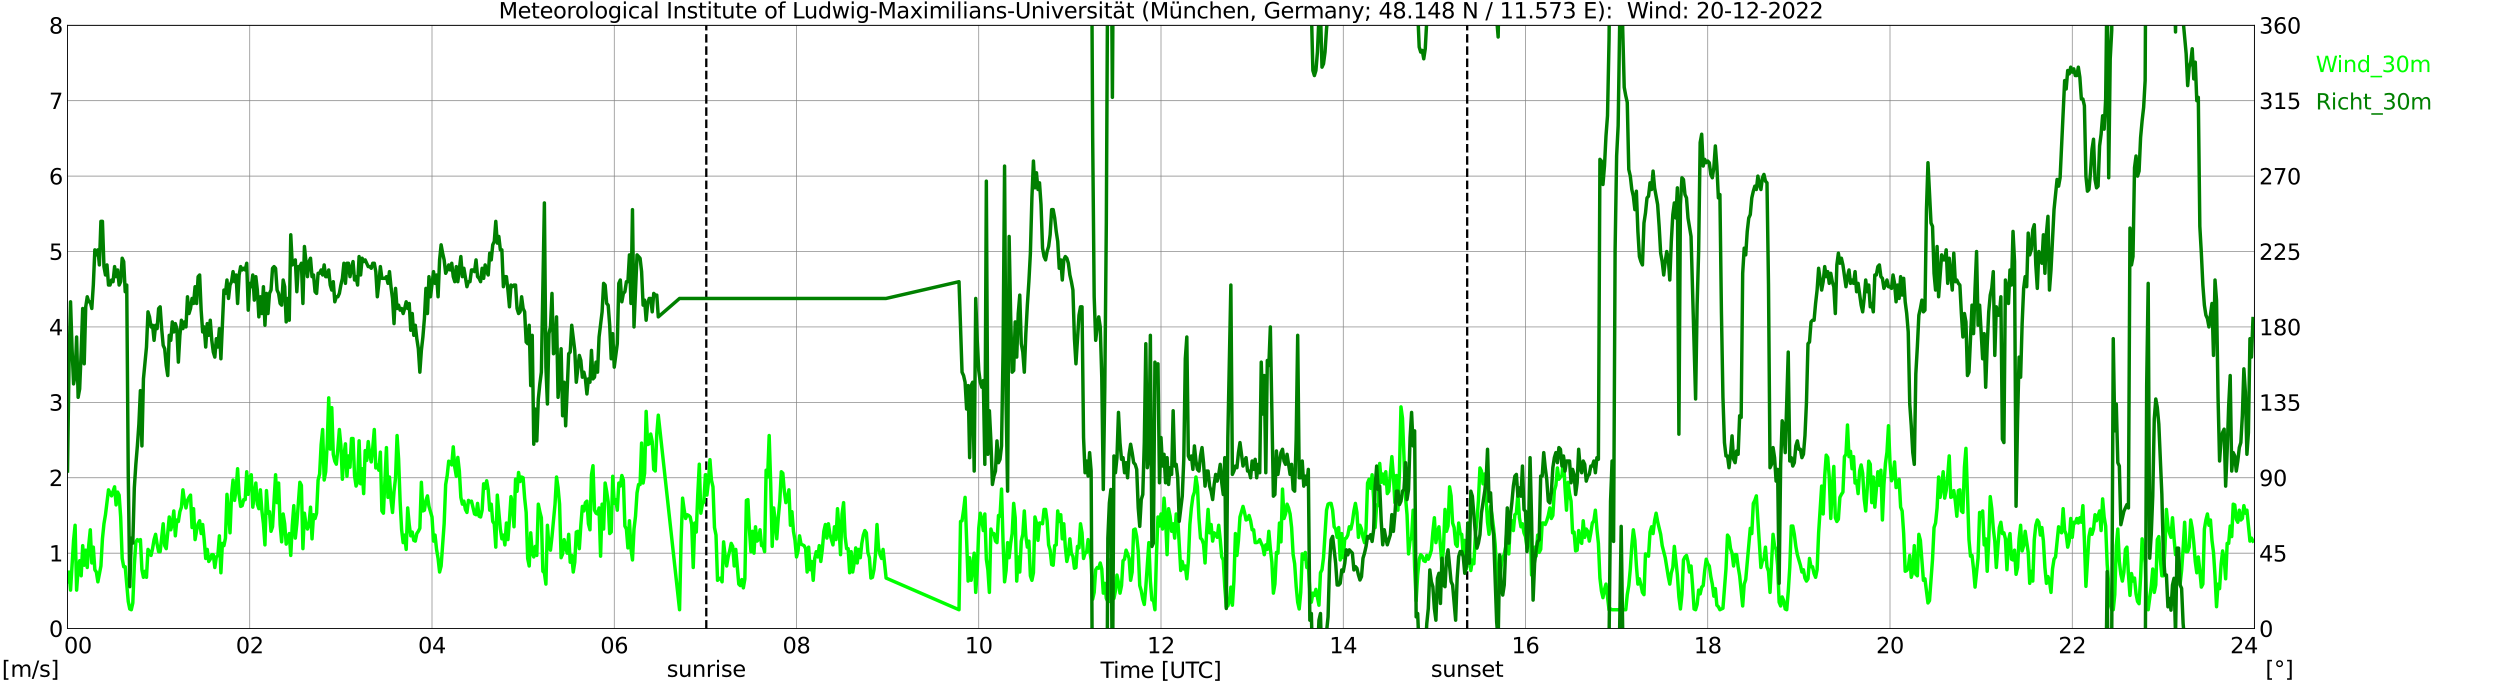 <?xml version="1.0" encoding="utf-8" standalone="no"?>
<!DOCTYPE svg PUBLIC "-//W3C//DTD SVG 1.1//EN"
  "http://www.w3.org/Graphics/SVG/1.1/DTD/svg11.dtd">
<svg xmlns:xlink="http://www.w3.org/1999/xlink" width="1085.4pt" height="296.64pt" viewBox="0 0 1085.4 296.64" xmlns="http://www.w3.org/2000/svg" version="1.1">
 <defs>
  <style type="text/css">*{stroke-linejoin: round; stroke-linecap: butt}</style>
 </defs>
 <g id="figure_1">
  <g id="patch_1">
   <path d="M 0 296.64 
L 1085.4 296.64 
L 1085.4 0 
L 0 0 
z
" style="fill: #ffffff"/>
  </g>
  <g id="axes_1">
   <g id="patch_2">
    <path d="M 29.306 272.909 
L 978.814 272.909 
L 978.814 10.976 
L 29.306 10.976 
z
" style="fill: #ffffff"/>
   </g>
   <g id="patch_3">
    <path d="M 978.814 272.909 
L 978.814 272.909 
L 978.814 10.976 
L 978.814 10.976 
z
" clip-path="url(#p8309c5ed8a)" style="fill: #d3d3d3; opacity: 0.25; stroke: #d3d3d3; stroke-linejoin: miter"/>
   </g>
   <g id="matplotlib.axis_1">
    <g id="xtick_1">
     <g id="line2d_1">
      <path d="M 29.306 272.909 
L 29.306 10.976 
" clip-path="url(#p8309c5ed8a)" style="fill: none; stroke: #808080; stroke-width: 0.3; stroke-linecap: square"/>
     </g>
     <g id="line2d_2"/>
     <g id="text_1">
      <!--    00 -->
      <g transform="translate(18.733 283.627) scale(0.095 -0.095)">
       <defs>
        <path id="DejaVuSans-20" transform="scale(0.016)"/>
        <path id="DejaVuSans-30" d="M 2034 4250 
Q 1547 4250 1301 3770 
Q 1056 3291 1056 2328 
Q 1056 1369 1301 889 
Q 1547 409 2034 409 
Q 2525 409 2770 889 
Q 3016 1369 3016 2328 
Q 3016 3291 2770 3770 
Q 2525 4250 2034 4250 
z
M 2034 4750 
Q 2819 4750 3233 4129 
Q 3647 3509 3647 2328 
Q 3647 1150 3233 529 
Q 2819 -91 2034 -91 
Q 1250 -91 836 529 
Q 422 1150 422 2328 
Q 422 3509 836 4129 
Q 1250 4750 2034 4750 
z
" transform="scale(0.016)"/>
       </defs>
       <use xlink:href="#DejaVuSans-20"/>
       <use xlink:href="#DejaVuSans-20" transform="translate(31.787 0)"/>
       <use xlink:href="#DejaVuSans-20" transform="translate(63.574 0)"/>
       <use xlink:href="#DejaVuSans-30" transform="translate(95.361 0)"/>
       <use xlink:href="#DejaVuSans-30" transform="translate(158.984 0)"/>
      </g>
     </g>
    </g>
    <g id="xtick_2">
     <g id="line2d_3">
      <path d="M 108.431 272.909 
L 108.431 10.976 
" clip-path="url(#p8309c5ed8a)" style="fill: none; stroke: #808080; stroke-width: 0.3; stroke-linecap: square"/>
     </g>
     <g id="line2d_4"/>
     <g id="text_2">
      <!-- 02 -->
      <g transform="translate(102.387 283.627) scale(0.095 -0.095)">
       <defs>
        <path id="DejaVuSans-32" d="M 1228 531 
L 3431 531 
L 3431 0 
L 469 0 
L 469 531 
Q 828 903 1448 1529 
Q 2069 2156 2228 2338 
Q 2531 2678 2651 2914 
Q 2772 3150 2772 3378 
Q 2772 3750 2511 3984 
Q 2250 4219 1831 4219 
Q 1534 4219 1204 4116 
Q 875 4013 500 3803 
L 500 4441 
Q 881 4594 1212 4672 
Q 1544 4750 1819 4750 
Q 2544 4750 2975 4387 
Q 3406 4025 3406 3419 
Q 3406 3131 3298 2873 
Q 3191 2616 2906 2266 
Q 2828 2175 2409 1742 
Q 1991 1309 1228 531 
z
" transform="scale(0.016)"/>
       </defs>
       <use xlink:href="#DejaVuSans-30"/>
       <use xlink:href="#DejaVuSans-32" transform="translate(63.623 0)"/>
      </g>
     </g>
    </g>
    <g id="xtick_3">
     <g id="line2d_5">
      <path d="M 187.557 272.909 
L 187.557 10.976 
" clip-path="url(#p8309c5ed8a)" style="fill: none; stroke: #808080; stroke-width: 0.3; stroke-linecap: square"/>
     </g>
     <g id="line2d_6"/>
     <g id="text_3">
      <!-- 04 -->
      <g transform="translate(181.513 283.627) scale(0.095 -0.095)">
       <defs>
        <path id="DejaVuSans-34" d="M 2419 4116 
L 825 1625 
L 2419 1625 
L 2419 4116 
z
M 2253 4666 
L 3047 4666 
L 3047 1625 
L 3713 1625 
L 3713 1100 
L 3047 1100 
L 3047 0 
L 2419 0 
L 2419 1100 
L 313 1100 
L 313 1709 
L 2253 4666 
z
" transform="scale(0.016)"/>
       </defs>
       <use xlink:href="#DejaVuSans-30"/>
       <use xlink:href="#DejaVuSans-34" transform="translate(63.623 0)"/>
      </g>
     </g>
    </g>
    <g id="xtick_4">
     <g id="line2d_7">
      <path d="M 266.683 272.909 
L 266.683 10.976 
" clip-path="url(#p8309c5ed8a)" style="fill: none; stroke: #808080; stroke-width: 0.3; stroke-linecap: square"/>
     </g>
     <g id="line2d_8"/>
     <g id="text_4">
      <!-- 06 -->
      <g transform="translate(260.638 283.627) scale(0.095 -0.095)">
       <defs>
        <path id="DejaVuSans-36" d="M 2113 2584 
Q 1688 2584 1439 2293 
Q 1191 2003 1191 1497 
Q 1191 994 1439 701 
Q 1688 409 2113 409 
Q 2538 409 2786 701 
Q 3034 994 3034 1497 
Q 3034 2003 2786 2293 
Q 2538 2584 2113 2584 
z
M 3366 4563 
L 3366 3988 
Q 3128 4100 2886 4159 
Q 2644 4219 2406 4219 
Q 1781 4219 1451 3797 
Q 1122 3375 1075 2522 
Q 1259 2794 1537 2939 
Q 1816 3084 2150 3084 
Q 2853 3084 3261 2657 
Q 3669 2231 3669 1497 
Q 3669 778 3244 343 
Q 2819 -91 2113 -91 
Q 1303 -91 875 529 
Q 447 1150 447 2328 
Q 447 3434 972 4092 
Q 1497 4750 2381 4750 
Q 2619 4750 2861 4703 
Q 3103 4656 3366 4563 
z
" transform="scale(0.016)"/>
       </defs>
       <use xlink:href="#DejaVuSans-30"/>
       <use xlink:href="#DejaVuSans-36" transform="translate(63.623 0)"/>
      </g>
     </g>
    </g>
    <g id="xtick_5">
     <g id="line2d_9">
      <path d="M 345.808 272.909 
L 345.808 10.976 
" clip-path="url(#p8309c5ed8a)" style="fill: none; stroke: #808080; stroke-width: 0.3; stroke-linecap: square"/>
     </g>
     <g id="line2d_10"/>
     <g id="text_5">
      <!-- 08 -->
      <g transform="translate(339.764 283.627) scale(0.095 -0.095)">
       <defs>
        <path id="DejaVuSans-38" d="M 2034 2216 
Q 1584 2216 1326 1975 
Q 1069 1734 1069 1313 
Q 1069 891 1326 650 
Q 1584 409 2034 409 
Q 2484 409 2743 651 
Q 3003 894 3003 1313 
Q 3003 1734 2745 1975 
Q 2488 2216 2034 2216 
z
M 1403 2484 
Q 997 2584 770 2862 
Q 544 3141 544 3541 
Q 544 4100 942 4425 
Q 1341 4750 2034 4750 
Q 2731 4750 3128 4425 
Q 3525 4100 3525 3541 
Q 3525 3141 3298 2862 
Q 3072 2584 2669 2484 
Q 3125 2378 3379 2068 
Q 3634 1759 3634 1313 
Q 3634 634 3220 271 
Q 2806 -91 2034 -91 
Q 1263 -91 848 271 
Q 434 634 434 1313 
Q 434 1759 690 2068 
Q 947 2378 1403 2484 
z
M 1172 3481 
Q 1172 3119 1398 2916 
Q 1625 2713 2034 2713 
Q 2441 2713 2670 2916 
Q 2900 3119 2900 3481 
Q 2900 3844 2670 4047 
Q 2441 4250 2034 4250 
Q 1625 4250 1398 4047 
Q 1172 3844 1172 3481 
z
" transform="scale(0.016)"/>
       </defs>
       <use xlink:href="#DejaVuSans-30"/>
       <use xlink:href="#DejaVuSans-38" transform="translate(63.623 0)"/>
      </g>
     </g>
    </g>
    <g id="xtick_6">
     <g id="line2d_11">
      <path d="M 424.934 272.909 
L 424.934 10.976 
" clip-path="url(#p8309c5ed8a)" style="fill: none; stroke: #808080; stroke-width: 0.3; stroke-linecap: square"/>
     </g>
     <g id="line2d_12"/>
     <g id="text_6">
      <!-- 10 -->
      <g transform="translate(418.89 283.627) scale(0.095 -0.095)">
       <defs>
        <path id="DejaVuSans-31" d="M 794 531 
L 1825 531 
L 1825 4091 
L 703 3866 
L 703 4441 
L 1819 4666 
L 2450 4666 
L 2450 531 
L 3481 531 
L 3481 0 
L 794 0 
L 794 531 
z
" transform="scale(0.016)"/>
       </defs>
       <use xlink:href="#DejaVuSans-31"/>
       <use xlink:href="#DejaVuSans-30" transform="translate(63.623 0)"/>
      </g>
     </g>
    </g>
    <g id="xtick_7">
     <g id="line2d_13">
      <path d="M 504.06 272.909 
L 504.06 10.976 
" clip-path="url(#p8309c5ed8a)" style="fill: none; stroke: #808080; stroke-width: 0.3; stroke-linecap: square"/>
     </g>
     <g id="line2d_14"/>
     <g id="text_7">
      <!-- 12 -->
      <g transform="translate(498.015 283.627) scale(0.095 -0.095)">
       <use xlink:href="#DejaVuSans-31"/>
       <use xlink:href="#DejaVuSans-32" transform="translate(63.623 0)"/>
      </g>
     </g>
    </g>
    <g id="xtick_8">
     <g id="line2d_15">
      <path d="M 583.185 272.909 
L 583.185 10.976 
" clip-path="url(#p8309c5ed8a)" style="fill: none; stroke: #808080; stroke-width: 0.3; stroke-linecap: square"/>
     </g>
     <g id="line2d_16"/>
     <g id="text_8">
      <!-- 14 -->
      <g transform="translate(577.141 283.627) scale(0.095 -0.095)">
       <use xlink:href="#DejaVuSans-31"/>
       <use xlink:href="#DejaVuSans-34" transform="translate(63.623 0)"/>
      </g>
     </g>
    </g>
    <g id="xtick_9">
     <g id="line2d_17">
      <path d="M 662.311 272.909 
L 662.311 10.976 
" clip-path="url(#p8309c5ed8a)" style="fill: none; stroke: #808080; stroke-width: 0.3; stroke-linecap: square"/>
     </g>
     <g id="line2d_18"/>
     <g id="text_9">
      <!-- 16 -->
      <g transform="translate(656.267 283.627) scale(0.095 -0.095)">
       <use xlink:href="#DejaVuSans-31"/>
       <use xlink:href="#DejaVuSans-36" transform="translate(63.623 0)"/>
      </g>
     </g>
    </g>
    <g id="xtick_10">
     <g id="line2d_19">
      <path d="M 741.437 272.909 
L 741.437 10.976 
" clip-path="url(#p8309c5ed8a)" style="fill: none; stroke: #808080; stroke-width: 0.3; stroke-linecap: square"/>
     </g>
     <g id="line2d_20"/>
     <g id="text_10">
      <!-- 18 -->
      <g transform="translate(735.392 283.627) scale(0.095 -0.095)">
       <use xlink:href="#DejaVuSans-31"/>
       <use xlink:href="#DejaVuSans-38" transform="translate(63.623 0)"/>
      </g>
     </g>
    </g>
    <g id="xtick_11">
     <g id="line2d_21">
      <path d="M 820.562 272.909 
L 820.562 10.976 
" clip-path="url(#p8309c5ed8a)" style="fill: none; stroke: #808080; stroke-width: 0.3; stroke-linecap: square"/>
     </g>
     <g id="line2d_22"/>
     <g id="text_11">
      <!-- 20 -->
      <g transform="translate(814.518 283.627) scale(0.095 -0.095)">
       <use xlink:href="#DejaVuSans-32"/>
       <use xlink:href="#DejaVuSans-30" transform="translate(63.623 0)"/>
      </g>
     </g>
    </g>
    <g id="xtick_12">
     <g id="line2d_23">
      <path d="M 899.688 272.909 
L 899.688 10.976 
" clip-path="url(#p8309c5ed8a)" style="fill: none; stroke: #808080; stroke-width: 0.3; stroke-linecap: square"/>
     </g>
     <g id="line2d_24"/>
     <g id="text_12">
      <!-- 22 -->
      <g transform="translate(893.644 283.627) scale(0.095 -0.095)">
       <use xlink:href="#DejaVuSans-32"/>
       <use xlink:href="#DejaVuSans-32" transform="translate(63.623 0)"/>
      </g>
     </g>
    </g>
    <g id="xtick_13">
     <g id="line2d_25">
      <path d="M 978.814 272.909 
L 978.814 10.976 
" clip-path="url(#p8309c5ed8a)" style="fill: none; stroke: #808080; stroke-width: 0.3; stroke-linecap: square"/>
     </g>
     <g id="line2d_26"/>
     <g id="text_13">
      <!-- 24    -->
      <g transform="translate(968.241 283.627) scale(0.095 -0.095)">
       <use xlink:href="#DejaVuSans-32"/>
       <use xlink:href="#DejaVuSans-34" transform="translate(63.623 0)"/>
       <use xlink:href="#DejaVuSans-20" transform="translate(127.246 0)"/>
       <use xlink:href="#DejaVuSans-20" transform="translate(159.033 0)"/>
       <use xlink:href="#DejaVuSans-20" transform="translate(190.82 0)"/>
      </g>
     </g>
    </g>
    <g id="text_14">
     <!-- Time [UTC] -->
     <g transform="translate(477.806 294.322) scale(0.095 -0.095)">
      <defs>
       <path id="DejaVuSans-54" d="M -19 4666 
L 3928 4666 
L 3928 4134 
L 2272 4134 
L 2272 0 
L 1638 0 
L 1638 4134 
L -19 4134 
L -19 4666 
z
" transform="scale(0.016)"/>
       <path id="DejaVuSans-69" d="M 603 3500 
L 1178 3500 
L 1178 0 
L 603 0 
L 603 3500 
z
M 603 4863 
L 1178 4863 
L 1178 4134 
L 603 4134 
L 603 4863 
z
" transform="scale(0.016)"/>
       <path id="DejaVuSans-6d" d="M 3328 2828 
Q 3544 3216 3844 3400 
Q 4144 3584 4550 3584 
Q 5097 3584 5394 3201 
Q 5691 2819 5691 2113 
L 5691 0 
L 5113 0 
L 5113 2094 
Q 5113 2597 4934 2840 
Q 4756 3084 4391 3084 
Q 3944 3084 3684 2787 
Q 3425 2491 3425 1978 
L 3425 0 
L 2847 0 
L 2847 2094 
Q 2847 2600 2669 2842 
Q 2491 3084 2119 3084 
Q 1678 3084 1418 2786 
Q 1159 2488 1159 1978 
L 1159 0 
L 581 0 
L 581 3500 
L 1159 3500 
L 1159 2956 
Q 1356 3278 1631 3431 
Q 1906 3584 2284 3584 
Q 2666 3584 2933 3390 
Q 3200 3197 3328 2828 
z
" transform="scale(0.016)"/>
       <path id="DejaVuSans-65" d="M 3597 1894 
L 3597 1613 
L 953 1613 
Q 991 1019 1311 708 
Q 1631 397 2203 397 
Q 2534 397 2845 478 
Q 3156 559 3463 722 
L 3463 178 
Q 3153 47 2828 -22 
Q 2503 -91 2169 -91 
Q 1331 -91 842 396 
Q 353 884 353 1716 
Q 353 2575 817 3079 
Q 1281 3584 2069 3584 
Q 2775 3584 3186 3129 
Q 3597 2675 3597 1894 
z
M 3022 2063 
Q 3016 2534 2758 2815 
Q 2500 3097 2075 3097 
Q 1594 3097 1305 2825 
Q 1016 2553 972 2059 
L 3022 2063 
z
" transform="scale(0.016)"/>
       <path id="DejaVuSans-5b" d="M 550 4863 
L 1875 4863 
L 1875 4416 
L 1125 4416 
L 1125 -397 
L 1875 -397 
L 1875 -844 
L 550 -844 
L 550 4863 
z
" transform="scale(0.016)"/>
       <path id="DejaVuSans-55" d="M 556 4666 
L 1191 4666 
L 1191 1831 
Q 1191 1081 1462 751 
Q 1734 422 2344 422 
Q 2950 422 3222 751 
Q 3494 1081 3494 1831 
L 3494 4666 
L 4128 4666 
L 4128 1753 
Q 4128 841 3676 375 
Q 3225 -91 2344 -91 
Q 1459 -91 1007 375 
Q 556 841 556 1753 
L 556 4666 
z
" transform="scale(0.016)"/>
       <path id="DejaVuSans-43" d="M 4122 4306 
L 4122 3641 
Q 3803 3938 3442 4084 
Q 3081 4231 2675 4231 
Q 1875 4231 1450 3742 
Q 1025 3253 1025 2328 
Q 1025 1406 1450 917 
Q 1875 428 2675 428 
Q 3081 428 3442 575 
Q 3803 722 4122 1019 
L 4122 359 
Q 3791 134 3420 21 
Q 3050 -91 2638 -91 
Q 1578 -91 968 557 
Q 359 1206 359 2328 
Q 359 3453 968 4101 
Q 1578 4750 2638 4750 
Q 3056 4750 3426 4639 
Q 3797 4528 4122 4306 
z
" transform="scale(0.016)"/>
       <path id="DejaVuSans-5d" d="M 1947 4863 
L 1947 -844 
L 622 -844 
L 622 -397 
L 1369 -397 
L 1369 4416 
L 622 4416 
L 622 4863 
L 1947 4863 
z
" transform="scale(0.016)"/>
      </defs>
      <use xlink:href="#DejaVuSans-54"/>
      <use xlink:href="#DejaVuSans-69" transform="translate(57.959 0)"/>
      <use xlink:href="#DejaVuSans-6d" transform="translate(85.742 0)"/>
      <use xlink:href="#DejaVuSans-65" transform="translate(183.154 0)"/>
      <use xlink:href="#DejaVuSans-20" transform="translate(244.678 0)"/>
      <use xlink:href="#DejaVuSans-5b" transform="translate(276.465 0)"/>
      <use xlink:href="#DejaVuSans-55" transform="translate(315.479 0)"/>
      <use xlink:href="#DejaVuSans-54" transform="translate(388.672 0)"/>
      <use xlink:href="#DejaVuSans-43" transform="translate(443.881 0)"/>
      <use xlink:href="#DejaVuSans-5d" transform="translate(513.705 0)"/>
     </g>
    </g>
   </g>
   <g id="matplotlib.axis_2">
    <g id="ytick_1">
     <g id="line2d_27">
      <path d="M 29.306 272.909 
L 978.814 272.909 
" clip-path="url(#p8309c5ed8a)" style="fill: none; stroke: #808080; stroke-width: 0.3; stroke-linecap: square"/>
     </g>
     <g id="line2d_28"/>
     <g id="text_15">
      <!-- 0 -->
      <g transform="translate(21.261 276.518) scale(0.095 -0.095)">
       <use xlink:href="#DejaVuSans-30"/>
      </g>
     </g>
    </g>
    <g id="ytick_2">
     <g id="line2d_29">
      <path d="M 29.306 240.167 
L 978.814 240.167 
" clip-path="url(#p8309c5ed8a)" style="fill: none; stroke: #808080; stroke-width: 0.3; stroke-linecap: square"/>
     </g>
     <g id="line2d_30"/>
     <g id="text_16">
      <!-- 1 -->
      <g transform="translate(21.261 243.776) scale(0.095 -0.095)">
       <use xlink:href="#DejaVuSans-31"/>
      </g>
     </g>
    </g>
    <g id="ytick_3">
     <g id="line2d_31">
      <path d="M 29.306 207.426 
L 978.814 207.426 
" clip-path="url(#p8309c5ed8a)" style="fill: none; stroke: #808080; stroke-width: 0.3; stroke-linecap: square"/>
     </g>
     <g id="line2d_32"/>
     <g id="text_17">
      <!-- 2 -->
      <g transform="translate(21.261 211.035) scale(0.095 -0.095)">
       <use xlink:href="#DejaVuSans-32"/>
      </g>
     </g>
    </g>
    <g id="ytick_4">
     <g id="line2d_33">
      <path d="M 29.306 174.684 
L 978.814 174.684 
" clip-path="url(#p8309c5ed8a)" style="fill: none; stroke: #808080; stroke-width: 0.3; stroke-linecap: square"/>
     </g>
     <g id="line2d_34"/>
     <g id="text_18">
      <!-- 3 -->
      <g transform="translate(21.261 178.293) scale(0.095 -0.095)">
       <defs>
        <path id="DejaVuSans-33" d="M 2597 2516 
Q 3050 2419 3304 2112 
Q 3559 1806 3559 1356 
Q 3559 666 3084 287 
Q 2609 -91 1734 -91 
Q 1441 -91 1130 -33 
Q 819 25 488 141 
L 488 750 
Q 750 597 1062 519 
Q 1375 441 1716 441 
Q 2309 441 2620 675 
Q 2931 909 2931 1356 
Q 2931 1769 2642 2001 
Q 2353 2234 1838 2234 
L 1294 2234 
L 1294 2753 
L 1863 2753 
Q 2328 2753 2575 2939 
Q 2822 3125 2822 3475 
Q 2822 3834 2567 4026 
Q 2313 4219 1838 4219 
Q 1578 4219 1281 4162 
Q 984 4106 628 3988 
L 628 4550 
Q 988 4650 1302 4700 
Q 1616 4750 1894 4750 
Q 2613 4750 3031 4423 
Q 3450 4097 3450 3541 
Q 3450 3153 3228 2886 
Q 3006 2619 2597 2516 
z
" transform="scale(0.016)"/>
       </defs>
       <use xlink:href="#DejaVuSans-33"/>
      </g>
     </g>
    </g>
    <g id="ytick_5">
     <g id="line2d_35">
      <path d="M 29.306 141.942 
L 978.814 141.942 
" clip-path="url(#p8309c5ed8a)" style="fill: none; stroke: #808080; stroke-width: 0.3; stroke-linecap: square"/>
     </g>
     <g id="line2d_36"/>
     <g id="text_19">
      <!-- 4 -->
      <g transform="translate(21.261 145.551) scale(0.095 -0.095)">
       <use xlink:href="#DejaVuSans-34"/>
      </g>
     </g>
    </g>
    <g id="ytick_6">
     <g id="line2d_37">
      <path d="M 29.306 109.201 
L 978.814 109.201 
" clip-path="url(#p8309c5ed8a)" style="fill: none; stroke: #808080; stroke-width: 0.3; stroke-linecap: square"/>
     </g>
     <g id="line2d_38"/>
     <g id="text_20">
      <!-- 5 -->
      <g transform="translate(21.261 112.81) scale(0.095 -0.095)">
       <defs>
        <path id="DejaVuSans-35" d="M 691 4666 
L 3169 4666 
L 3169 4134 
L 1269 4134 
L 1269 2991 
Q 1406 3038 1543 3061 
Q 1681 3084 1819 3084 
Q 2600 3084 3056 2656 
Q 3513 2228 3513 1497 
Q 3513 744 3044 326 
Q 2575 -91 1722 -91 
Q 1428 -91 1123 -41 
Q 819 9 494 109 
L 494 744 
Q 775 591 1075 516 
Q 1375 441 1709 441 
Q 2250 441 2565 725 
Q 2881 1009 2881 1497 
Q 2881 1984 2565 2268 
Q 2250 2553 1709 2553 
Q 1456 2553 1204 2497 
Q 953 2441 691 2322 
L 691 4666 
z
" transform="scale(0.016)"/>
       </defs>
       <use xlink:href="#DejaVuSans-35"/>
      </g>
     </g>
    </g>
    <g id="ytick_7">
     <g id="line2d_39">
      <path d="M 29.306 76.459 
L 978.814 76.459 
" clip-path="url(#p8309c5ed8a)" style="fill: none; stroke: #808080; stroke-width: 0.3; stroke-linecap: square"/>
     </g>
     <g id="line2d_40"/>
     <g id="text_21">
      <!-- 6 -->
      <g transform="translate(21.261 80.068) scale(0.095 -0.095)">
       <use xlink:href="#DejaVuSans-36"/>
      </g>
     </g>
    </g>
    <g id="ytick_8">
     <g id="line2d_41">
      <path d="M 29.306 43.717 
L 978.814 43.717 
" clip-path="url(#p8309c5ed8a)" style="fill: none; stroke: #808080; stroke-width: 0.3; stroke-linecap: square"/>
     </g>
     <g id="line2d_42"/>
     <g id="text_22">
      <!-- 7 -->
      <g transform="translate(21.261 47.327) scale(0.095 -0.095)">
       <defs>
        <path id="DejaVuSans-37" d="M 525 4666 
L 3525 4666 
L 3525 4397 
L 1831 0 
L 1172 0 
L 2766 4134 
L 525 4134 
L 525 4666 
z
" transform="scale(0.016)"/>
       </defs>
       <use xlink:href="#DejaVuSans-37"/>
      </g>
     </g>
    </g>
    <g id="ytick_9">
     <g id="line2d_43">
      <path d="M 29.306 10.976 
L 978.814 10.976 
" clip-path="url(#p8309c5ed8a)" style="fill: none; stroke: #808080; stroke-width: 0.3; stroke-linecap: square"/>
     </g>
     <g id="line2d_44"/>
     <g id="text_23">
      <!-- 8 -->
      <g transform="translate(21.261 14.585) scale(0.095 -0.095)">
       <use xlink:href="#DejaVuSans-38"/>
      </g>
     </g>
    </g>
   </g>
   <g id="line2d_45">
    <path d="M 306.641 272.909 
L 306.641 10.976 
" clip-path="url(#p8309c5ed8a)" style="fill: none; stroke-dasharray: 3.7,1.6; stroke-dashoffset: 0; stroke: #000000"/>
   </g>
   <g id="line2d_46">
    <path d="M 636.991 272.909 
L 636.991 10.976 
" clip-path="url(#p8309c5ed8a)" style="fill: none; stroke-dasharray: 3.7,1.6; stroke-dashoffset: 0; stroke: #000000"/>
   </g>
   <g id="line2d_47">
    <path d="M 29.306 252.609 
L 29.965 248.353 
L 30.625 256.211 
L 31.943 234.601 
L 32.603 228.053 
L 33.262 256.211 
L 33.921 247.043 
L 34.581 243.441 
L 35.24 249.99 
L 35.9 236.893 
L 36.559 245.406 
L 37.218 238.857 
L 37.878 246.388 
L 38.537 236.566 
L 39.197 230.017 
L 39.856 244.424 
L 40.515 237.548 
L 41.175 247.37 
L 41.834 248.353 
L 42.493 252.609 
L 43.812 245.733 
L 44.472 233.946 
L 45.131 227.398 
L 45.79 223.469 
L 47.109 212.664 
L 48.428 215.284 
L 49.747 211.355 
L 50.406 219.213 
L 51.065 213.646 
L 51.725 214.956 
L 52.384 224.451 
L 53.043 242.459 
L 53.703 246.061 
L 54.362 246.061 
L 55.681 261.122 
L 56.34 264.396 
L 57 264.723 
L 57.659 261.777 
L 58.319 245.406 
L 58.978 235.256 
L 59.637 234.274 
L 60.297 234.928 
L 60.956 234.274 
L 61.615 247.37 
L 62.275 250.644 
L 62.934 248.025 
L 63.594 250.644 
L 64.253 238.53 
L 64.912 239.512 
L 65.572 241.149 
L 66.231 238.203 
L 66.89 234.274 
L 67.55 231.982 
L 68.209 236.238 
L 68.869 239.512 
L 69.528 239.512 
L 70.847 227.398 
L 71.506 236.893 
L 72.166 238.203 
L 73.484 224.451 
L 74.144 230.017 
L 74.803 227.398 
L 75.462 221.832 
L 76.122 232.637 
L 76.781 225.761 
L 77.441 226.416 
L 78.1 222.159 
L 78.759 220.195 
L 79.419 212.664 
L 80.078 217.575 
L 80.737 220.522 
L 81.397 217.248 
L 82.056 215.938 
L 82.716 214.956 
L 83.375 229.035 
L 84.034 220.85 
L 84.694 234.274 
L 85.353 230.345 
L 86.013 227.398 
L 86.672 226.088 
L 87.331 231.654 
L 87.991 227.725 
L 88.65 234.274 
L 89.309 242.459 
L 89.969 238.53 
L 90.628 243.769 
L 91.288 242.786 
L 91.947 240.822 
L 92.606 240.822 
L 93.266 246.388 
L 93.925 241.804 
L 94.584 241.149 
L 95.244 232.637 
L 95.903 248.68 
L 96.563 235.911 
L 97.222 236.893 
L 97.881 233.619 
L 98.541 214.629 
L 99.2 222.159 
L 99.86 231.327 
L 100.519 214.956 
L 101.178 208.408 
L 101.838 217.248 
L 102.497 212.664 
L 103.156 203.497 
L 103.816 214.956 
L 104.475 219.867 
L 105.135 219.54 
L 105.794 216.921 
L 106.453 216.921 
L 107.113 204.806 
L 107.772 214.629 
L 108.431 207.098 
L 109.091 206.116 
L 109.75 220.195 
L 111.069 209.717 
L 111.728 218.885 
L 112.388 220.85 
L 113.047 212.664 
L 113.707 221.832 
L 114.366 227.398 
L 115.025 236.566 
L 115.685 212.992 
L 116.344 222.814 
L 117.003 222.159 
L 117.663 230.672 
L 118.322 228.708 
L 119.641 206.116 
L 120.3 218.23 
L 120.96 209.717 
L 121.619 227.725 
L 122.278 235.256 
L 122.938 223.142 
L 123.597 227.398 
L 124.257 236.238 
L 125.575 231.654 
L 126.235 241.149 
L 126.894 228.053 
L 127.553 219.54 
L 128.213 233.619 
L 128.872 227.398 
L 130.191 209.39 
L 130.85 210.7 
L 131.51 238.203 
L 132.169 222.814 
L 132.829 227.725 
L 133.488 229.69 
L 134.147 227.725 
L 134.807 220.195 
L 135.466 233.946 
L 136.125 223.469 
L 136.785 225.106 
L 137.444 222.814 
L 138.104 208.408 
L 138.763 205.788 
L 139.422 193.019 
L 140.082 186.471 
L 140.741 208.408 
L 141.4 204.806 
L 142.06 192.692 
L 142.719 172.719 
L 143.379 194.984 
L 144.038 176.976 
L 144.697 197.276 
L 145.357 200.222 
L 146.016 201.532 
L 146.676 194.984 
L 147.335 186.471 
L 147.994 193.347 
L 148.654 208.08 
L 149.313 197.603 
L 149.972 192.692 
L 150.632 206.771 
L 151.291 197.93 
L 151.951 202.842 
L 152.61 190.4 
L 153.269 190.4 
L 153.929 206.443 
L 154.588 211.027 
L 155.247 209.39 
L 155.907 191.382 
L 156.566 210.045 
L 157.226 203.497 
L 157.885 214.301 
L 158.544 195.639 
L 159.204 199.895 
L 159.863 191.71 
L 160.523 197.603 
L 161.182 200.55 
L 161.841 194.329 
L 162.501 186.471 
L 163.16 203.169 
L 163.819 201.859 
L 164.479 204.151 
L 165.138 196.293 
L 165.798 221.832 
L 166.457 222.814 
L 167.776 194.329 
L 168.435 215.938 
L 169.094 207.098 
L 169.754 216.921 
L 170.413 222.487 
L 171.073 213.319 
L 171.732 207.426 
L 172.391 189.09 
L 173.051 199.24 
L 173.71 217.575 
L 174.37 230.017 
L 175.029 235.583 
L 175.688 232.309 
L 176.348 238.53 
L 177.007 220.522 
L 177.666 227.725 
L 178.326 232.637 
L 178.985 231 
L 179.645 234.601 
L 180.304 234.928 
L 180.963 231.654 
L 181.623 230.672 
L 182.282 229.362 
L 182.941 209.39 
L 183.601 221.832 
L 184.26 221.504 
L 184.92 217.248 
L 185.579 215.284 
L 186.238 219.867 
L 187.557 224.451 
L 188.216 234.928 
L 188.876 232.309 
L 189.535 238.53 
L 190.195 242.459 
L 190.854 248.353 
L 191.513 245.733 
L 192.832 227.398 
L 193.492 210.372 
L 194.151 206.443 
L 194.81 200.222 
L 195.47 200.55 
L 196.129 201.859 
L 196.788 194.001 
L 197.448 202.842 
L 198.107 206.771 
L 198.767 198.585 
L 199.426 204.479 
L 200.085 215.938 
L 200.745 218.885 
L 201.404 217.575 
L 202.063 221.177 
L 202.723 222.487 
L 203.382 217.248 
L 204.042 217.903 
L 204.701 217.575 
L 206.02 223.142 
L 206.679 223.469 
L 207.339 218.558 
L 207.998 224.124 
L 208.657 224.451 
L 209.317 221.504 
L 209.976 210.045 
L 210.635 212.009 
L 211.295 208.735 
L 211.954 212.664 
L 212.614 221.504 
L 213.273 218.885 
L 213.932 226.416 
L 214.592 227.398 
L 215.251 237.548 
L 215.91 214.956 
L 217.229 229.69 
L 217.889 233.946 
L 218.548 232.309 
L 219.207 236.566 
L 219.867 227.071 
L 220.526 234.274 
L 221.186 225.761 
L 221.845 215.611 
L 222.504 218.885 
L 223.164 228.708 
L 223.823 208.08 
L 224.482 213.319 
L 225.142 205.134 
L 225.801 209.063 
L 226.461 207.098 
L 227.12 207.426 
L 227.779 216.266 
L 228.439 222.487 
L 229.098 242.459 
L 229.757 245.733 
L 230.417 231.327 
L 231.076 240.167 
L 231.736 241.804 
L 232.395 237.22 
L 233.054 241.149 
L 233.714 218.885 
L 234.373 222.159 
L 235.033 224.779 
L 235.692 248.025 
L 236.351 248.68 
L 237.011 253.591 
L 237.67 228.053 
L 238.329 237.22 
L 238.989 238.857 
L 239.648 232.964 
L 240.967 218.885 
L 241.626 207.098 
L 242.286 211.682 
L 242.945 218.885 
L 243.604 242.132 
L 244.264 240.495 
L 244.923 234.274 
L 245.583 237.548 
L 246.242 240.167 
L 246.901 231.982 
L 247.561 244.096 
L 248.22 241.149 
L 248.88 248.353 
L 249.539 244.096 
L 250.198 231 
L 250.858 230.672 
L 251.517 238.203 
L 252.176 228.053 
L 252.836 219.867 
L 253.495 221.832 
L 254.155 218.23 
L 254.814 217.575 
L 255.473 227.398 
L 256.133 230.017 
L 256.792 206.116 
L 257.451 202.187 
L 258.111 221.504 
L 258.77 222.814 
L 259.43 223.142 
L 260.089 220.522 
L 260.748 241.477 
L 261.408 218.885 
L 262.067 229.69 
L 262.726 209.717 
L 263.386 213.319 
L 264.045 217.903 
L 264.705 231.654 
L 265.364 231 
L 266.023 206.771 
L 266.683 218.558 
L 267.342 216.921 
L 268.002 221.504 
L 268.661 209.717 
L 269.32 211.027 
L 269.98 206.443 
L 270.639 208.408 
L 271.298 228.38 
L 271.958 229.69 
L 272.617 237.875 
L 273.277 226.088 
L 273.936 238.203 
L 274.595 243.114 
L 275.255 229.69 
L 275.914 224.124 
L 276.573 213.974 
L 277.233 210.372 
L 277.892 210.372 
L 278.552 192.364 
L 279.211 209.717 
L 279.87 205.461 
L 280.53 178.613 
L 281.189 193.019 
L 281.849 192.692 
L 282.508 188.435 
L 283.167 191.71 
L 283.827 203.824 
L 284.486 204.479 
L 285.145 188.435 
L 285.805 180.25 
L 295.036 264.723 
L 295.696 234.928 
L 296.355 216.266 
L 297.014 221.177 
L 297.674 225.106 
L 298.333 223.469 
L 298.992 223.796 
L 299.652 224.451 
L 300.311 227.725 
L 300.971 246.388 
L 301.63 227.071 
L 302.289 231 
L 302.949 214.629 
L 303.608 201.532 
L 304.267 222.814 
L 304.927 218.885 
L 305.586 217.903 
L 306.246 206.116 
L 306.905 214.956 
L 307.564 209.39 
L 308.224 199.568 
L 308.883 208.408 
L 309.543 211.355 
L 310.202 229.035 
L 310.861 232.309 
L 311.521 251.954 
L 312.18 251.299 
L 312.839 250.972 
L 313.499 252.609 
L 314.158 235.256 
L 314.818 241.477 
L 315.477 245.733 
L 316.136 241.804 
L 316.796 239.185 
L 317.455 235.911 
L 318.114 237.22 
L 318.774 245.733 
L 319.433 238.53 
L 320.752 253.591 
L 321.411 254.246 
L 322.071 251.627 
L 322.73 255.228 
L 323.39 251.299 
L 324.049 217.248 
L 324.708 216.921 
L 325.368 230.017 
L 326.027 239.512 
L 326.686 230.672 
L 327.346 240.167 
L 328.005 228.708 
L 328.665 234.928 
L 329.324 234.274 
L 329.983 230.017 
L 330.643 236.893 
L 331.302 236.893 
L 331.961 239.512 
L 332.621 204.151 
L 333.28 207.098 
L 333.94 189.09 
L 334.599 209.717 
L 335.258 237.22 
L 335.918 220.522 
L 336.577 226.416 
L 337.236 233.946 
L 337.896 224.779 
L 338.555 217.575 
L 339.215 204.806 
L 339.874 205.461 
L 340.533 213.319 
L 341.193 218.23 
L 341.852 216.266 
L 342.512 212.664 
L 343.171 228.053 
L 343.83 222.159 
L 344.49 230.672 
L 345.149 234.601 
L 345.808 241.804 
L 346.468 239.185 
L 347.127 232.637 
L 347.787 236.238 
L 349.105 236.893 
L 349.765 238.203 
L 350.424 248.353 
L 351.083 237.548 
L 351.743 247.37 
L 352.402 243.769 
L 353.062 251.954 
L 353.721 242.459 
L 354.38 239.512 
L 355.04 241.804 
L 355.699 236.893 
L 356.359 243.769 
L 357.018 238.53 
L 357.677 230.672 
L 358.337 227.725 
L 358.996 233.619 
L 359.655 227.398 
L 360.315 231.982 
L 361.634 236.566 
L 362.293 228.708 
L 362.952 234.274 
L 363.612 220.85 
L 364.271 229.69 
L 364.93 240.822 
L 365.59 223.142 
L 366.249 218.23 
L 366.909 232.964 
L 367.568 238.203 
L 368.227 238.203 
L 368.887 248.68 
L 369.546 239.512 
L 370.206 248.353 
L 370.865 244.424 
L 371.524 237.875 
L 372.184 244.424 
L 372.843 238.53 
L 373.502 242.132 
L 374.162 235.911 
L 374.821 232.309 
L 375.481 230.345 
L 376.14 231.327 
L 376.799 239.84 
L 377.459 242.132 
L 378.118 250.972 
L 378.777 250.644 
L 379.437 247.37 
L 380.096 240.822 
L 380.756 227.725 
L 381.415 237.875 
L 382.074 240.822 
L 382.734 242.459 
L 383.393 238.53 
L 384.712 250.972 
L 416.362 264.723 
L 417.022 226.416 
L 417.681 226.088 
L 418.34 221.504 
L 419 215.938 
L 420.318 252.282 
L 420.978 242.132 
L 421.637 251.954 
L 422.956 240.167 
L 423.615 257.193 
L 424.275 247.698 
L 424.934 229.362 
L 425.593 222.814 
L 426.253 225.433 
L 426.912 230.345 
L 427.572 223.142 
L 428.231 242.786 
L 428.89 247.37 
L 429.55 257.193 
L 430.209 229.69 
L 430.869 231.982 
L 431.528 231.654 
L 432.187 234.928 
L 432.847 235.583 
L 433.506 223.796 
L 434.165 224.124 
L 434.825 212.337 
L 435.484 235.256 
L 436.144 252.609 
L 436.803 247.698 
L 437.462 235.583 
L 438.122 242.132 
L 438.781 235.911 
L 439.44 231.654 
L 440.1 218.558 
L 440.759 224.779 
L 441.419 252.282 
L 442.078 241.804 
L 442.737 248.353 
L 443.397 234.928 
L 444.056 231.982 
L 444.716 221.832 
L 445.375 232.637 
L 446.034 237.548 
L 446.694 234.928 
L 447.353 249.99 
L 448.012 251.954 
L 448.672 248.68 
L 449.331 224.451 
L 449.991 227.071 
L 450.65 234.601 
L 451.309 227.071 
L 451.969 227.071 
L 452.628 227.398 
L 453.287 221.177 
L 453.947 221.177 
L 454.606 226.088 
L 455.266 236.566 
L 455.925 238.857 
L 456.584 245.078 
L 457.244 245.406 
L 457.903 236.893 
L 458.563 236.566 
L 459.222 221.832 
L 459.881 226.416 
L 460.541 223.469 
L 461.2 233.946 
L 461.859 227.398 
L 462.519 237.548 
L 463.178 243.769 
L 463.838 240.822 
L 464.497 233.946 
L 465.156 240.495 
L 465.816 241.477 
L 466.475 246.715 
L 467.134 246.388 
L 467.794 237.22 
L 468.453 237.875 
L 469.113 227.398 
L 469.772 231.327 
L 470.431 242.459 
L 471.091 240.167 
L 471.75 239.84 
L 472.409 234.274 
L 473.728 243.114 
L 474.388 260.14 
L 475.047 257.193 
L 475.706 247.37 
L 476.366 246.388 
L 477.025 246.715 
L 477.685 244.424 
L 478.344 247.043 
L 479.003 257.52 
L 479.663 253.264 
L 480.322 259.812 
L 480.981 261.122 
L 481.641 261.122 
L 482.3 242.786 
L 482.96 252.282 
L 483.619 259.812 
L 484.278 256.538 
L 484.938 249.662 
L 485.597 252.936 
L 486.256 257.52 
L 486.916 254.246 
L 487.575 243.441 
L 488.235 242.786 
L 488.894 238.857 
L 489.553 240.495 
L 490.213 242.459 
L 490.872 251.954 
L 491.532 248.353 
L 492.191 230.017 
L 492.85 229.69 
L 493.51 232.964 
L 494.169 239.185 
L 494.828 254.246 
L 495.488 256.538 
L 496.147 260.14 
L 496.807 262.431 
L 497.466 254.901 
L 498.785 235.583 
L 499.444 252.282 
L 500.103 260.467 
L 500.763 260.467 
L 501.422 264.723 
L 502.082 241.149 
L 502.741 224.451 
L 503.4 228.38 
L 504.06 223.142 
L 504.719 229.69 
L 505.379 216.266 
L 506.038 224.779 
L 506.697 240.822 
L 507.357 220.85 
L 508.016 224.124 
L 508.675 230.672 
L 509.335 227.398 
L 509.994 233.619 
L 510.654 223.142 
L 511.313 224.779 
L 512.632 247.698 
L 513.291 243.769 
L 513.95 247.043 
L 514.61 245.733 
L 515.269 251.299 
L 515.929 243.769 
L 516.588 227.725 
L 517.247 220.522 
L 517.907 215.611 
L 518.566 213.646 
L 519.226 207.098 
L 519.885 211.355 
L 520.544 225.106 
L 521.204 233.619 
L 521.863 234.274 
L 522.522 236.238 
L 523.182 244.424 
L 523.841 231.327 
L 524.501 221.177 
L 525.16 231.327 
L 525.819 227.725 
L 526.479 234.928 
L 527.138 231.327 
L 527.797 231.982 
L 528.457 233.291 
L 529.116 228.053 
L 529.776 234.274 
L 530.435 241.804 
L 531.094 243.114 
L 531.754 254.901 
L 532.413 263.414 
L 533.073 263.086 
L 533.732 261.122 
L 534.391 254.901 
L 535.051 262.759 
L 535.71 252.282 
L 536.369 231.654 
L 537.029 241.149 
L 537.688 234.601 
L 538.348 224.451 
L 539.666 219.867 
L 540.326 222.487 
L 540.985 225.761 
L 541.644 225.433 
L 542.304 223.796 
L 542.963 226.088 
L 543.623 230.017 
L 544.282 230.017 
L 544.941 235.583 
L 545.601 235.583 
L 546.26 235.256 
L 546.919 234.274 
L 547.579 235.911 
L 548.238 237.22 
L 548.898 240.822 
L 549.557 236.566 
L 550.216 238.53 
L 550.876 230.672 
L 551.535 238.203 
L 552.195 244.096 
L 552.854 257.52 
L 553.513 253.591 
L 554.173 239.84 
L 554.832 240.167 
L 555.491 227.071 
L 556.151 235.256 
L 556.81 212.337 
L 557.47 225.106 
L 558.129 223.142 
L 558.788 218.885 
L 559.448 220.522 
L 560.107 223.142 
L 560.766 229.035 
L 561.426 240.822 
L 562.085 244.751 
L 562.745 254.573 
L 563.404 261.449 
L 564.063 264.396 
L 564.723 257.193 
L 565.382 240.495 
L 566.042 242.786 
L 566.701 239.84 
L 567.36 246.388 
L 568.02 245.406 
L 568.679 256.538 
L 569.338 261.449 
L 569.998 257.52 
L 570.657 258.502 
L 571.317 255.883 
L 572.635 262.759 
L 573.295 248.68 
L 573.954 247.37 
L 574.613 242.132 
L 575.932 221.504 
L 576.592 218.885 
L 577.251 218.558 
L 577.91 218.558 
L 578.57 221.504 
L 579.229 228.708 
L 579.889 229.69 
L 580.548 233.291 
L 581.207 229.035 
L 581.867 243.114 
L 582.526 231.654 
L 583.185 242.132 
L 583.845 233.946 
L 584.504 233.619 
L 585.164 232.309 
L 585.823 228.708 
L 586.482 229.69 
L 587.142 226.743 
L 587.801 221.832 
L 588.46 218.558 
L 589.12 222.487 
L 589.779 233.291 
L 590.439 228.053 
L 591.098 229.69 
L 591.757 233.291 
L 592.417 235.583 
L 593.076 229.69 
L 593.736 209.717 
L 594.395 208.08 
L 595.054 212.009 
L 595.714 206.116 
L 596.373 216.266 
L 597.032 229.035 
L 597.692 219.213 
L 598.351 219.54 
L 599.011 201.205 
L 599.67 209.39 
L 600.329 205.788 
L 600.989 210.045 
L 601.648 204.806 
L 602.307 214.301 
L 602.967 213.319 
L 604.286 198.258 
L 604.945 206.443 
L 605.604 218.23 
L 606.264 206.443 
L 606.923 221.504 
L 607.582 204.479 
L 608.242 176.648 
L 608.901 181.56 
L 610.22 215.938 
L 610.879 223.469 
L 611.539 240.495 
L 612.198 234.601 
L 612.858 233.291 
L 613.517 221.504 
L 614.176 246.388 
L 614.836 260.794 
L 615.495 249.662 
L 616.154 242.786 
L 616.814 240.822 
L 617.473 241.477 
L 618.133 243.441 
L 618.792 243.769 
L 619.451 241.149 
L 620.111 242.786 
L 620.77 241.149 
L 621.429 238.857 
L 622.089 231 
L 622.748 224.779 
L 623.408 235.583 
L 624.067 231.327 
L 624.726 228.708 
L 626.045 245.406 
L 626.705 237.548 
L 627.364 221.177 
L 628.023 230.672 
L 628.683 228.38 
L 629.342 211.355 
L 630.001 215.284 
L 630.661 227.071 
L 631.32 229.035 
L 631.98 236.238 
L 632.639 237.22 
L 633.298 227.071 
L 633.958 231.654 
L 634.617 231.982 
L 635.276 241.149 
L 635.936 234.601 
L 636.595 247.043 
L 637.255 242.459 
L 637.914 239.185 
L 638.573 247.698 
L 639.233 243.114 
L 639.892 244.751 
L 640.552 232.309 
L 641.211 226.416 
L 641.87 217.248 
L 642.53 203.169 
L 643.189 204.479 
L 643.848 210.045 
L 644.508 205.788 
L 645.827 226.743 
L 646.486 231.982 
L 647.145 219.867 
L 647.805 224.124 
L 648.464 229.362 
L 649.123 236.238 
L 649.783 247.37 
L 650.442 256.538 
L 651.102 253.264 
L 651.761 245.733 
L 652.42 241.804 
L 653.08 240.822 
L 653.739 237.22 
L 654.399 229.035 
L 655.058 240.495 
L 655.717 227.398 
L 656.377 226.088 
L 657.036 230.345 
L 657.695 223.469 
L 658.355 222.814 
L 659.014 214.301 
L 659.674 224.779 
L 660.333 228.708 
L 660.992 227.398 
L 661.652 231.327 
L 662.311 232.964 
L 662.97 237.875 
L 663.63 236.238 
L 664.289 224.451 
L 664.949 249.662 
L 665.608 249.335 
L 666.267 237.548 
L 666.927 241.477 
L 667.586 232.309 
L 668.246 239.84 
L 668.905 238.53 
L 669.564 227.071 
L 670.224 227.071 
L 670.883 227.725 
L 671.542 226.088 
L 672.202 223.796 
L 672.861 220.522 
L 673.521 225.106 
L 674.18 223.796 
L 674.839 212.992 
L 675.499 210.7 
L 676.158 203.169 
L 676.817 208.08 
L 677.477 207.098 
L 678.136 206.443 
L 678.796 198.585 
L 679.455 211.682 
L 680.114 221.504 
L 680.774 209.39 
L 681.433 214.301 
L 682.092 217.575 
L 682.752 231.327 
L 683.411 231 
L 684.071 239.185 
L 684.73 238.857 
L 685.389 230.345 
L 686.049 234.928 
L 686.708 235.911 
L 687.368 226.088 
L 688.027 233.291 
L 688.686 229.69 
L 689.346 230.672 
L 690.005 234.928 
L 690.664 231.327 
L 691.324 227.071 
L 691.983 226.088 
L 692.643 221.504 
L 693.302 229.69 
L 693.961 235.911 
L 694.621 250.972 
L 695.28 256.538 
L 695.939 259.485 
L 696.599 255.883 
L 697.258 253.591 
L 698.577 264.723 
L 699.236 264.396 
L 699.896 264.723 
L 705.83 264.723 
L 706.49 258.175 
L 707.149 254.246 
L 707.808 247.043 
L 708.468 236.893 
L 709.127 230.017 
L 709.786 234.601 
L 710.446 245.406 
L 711.105 253.591 
L 711.765 251.299 
L 712.424 253.919 
L 713.083 257.193 
L 713.743 258.175 
L 714.402 240.495 
L 715.062 240.822 
L 715.721 241.477 
L 716.38 231 
L 717.04 228.708 
L 717.699 231.654 
L 718.358 226.088 
L 719.018 222.814 
L 719.677 226.416 
L 720.996 231.982 
L 721.655 236.893 
L 722.974 242.132 
L 724.293 250.317 
L 724.952 253.591 
L 725.612 248.68 
L 726.271 246.388 
L 726.93 237.22 
L 728.249 249.662 
L 728.909 259.157 
L 729.568 264.396 
L 730.227 258.175 
L 730.887 243.114 
L 731.546 241.804 
L 732.205 241.149 
L 732.865 243.769 
L 733.524 248.353 
L 734.184 245.733 
L 734.843 254.246 
L 735.502 264.396 
L 736.162 264.723 
L 736.821 262.431 
L 737.48 256.211 
L 738.14 257.848 
L 738.799 254.901 
L 739.459 254.246 
L 740.118 247.698 
L 740.777 242.786 
L 741.437 244.751 
L 742.096 245.733 
L 742.756 250.317 
L 743.415 253.591 
L 744.074 258.83 
L 744.734 255.556 
L 745.393 262.759 
L 746.052 263.414 
L 746.712 264.723 
L 748.031 264.069 
L 749.349 247.043 
L 750.009 232.309 
L 750.668 233.291 
L 751.327 238.203 
L 751.987 240.167 
L 752.646 245.733 
L 753.306 240.822 
L 753.965 240.822 
L 754.624 246.061 
L 755.284 249.99 
L 756.602 263.086 
L 757.262 253.591 
L 757.921 251.627 
L 759.899 229.362 
L 760.559 231.654 
L 761.218 218.558 
L 761.878 217.248 
L 762.537 215.284 
L 764.515 246.388 
L 765.174 243.441 
L 765.834 242.786 
L 766.493 237.548 
L 767.153 246.061 
L 767.812 248.025 
L 768.471 257.193 
L 769.79 231.982 
L 770.449 237.22 
L 771.109 238.53 
L 771.768 245.406 
L 772.428 261.449 
L 773.087 263.086 
L 773.746 259.157 
L 774.406 260.794 
L 775.065 264.396 
L 775.725 264.723 
L 776.384 256.865 
L 777.043 246.388 
L 777.703 228.38 
L 778.362 228.38 
L 779.021 231.982 
L 779.681 237.22 
L 780.34 240.822 
L 781.659 245.406 
L 782.318 248.353 
L 782.978 247.37 
L 783.637 250.972 
L 784.296 252.282 
L 784.956 251.299 
L 785.615 242.459 
L 786.275 246.061 
L 786.934 246.061 
L 787.593 249.007 
L 788.253 250.644 
L 788.912 247.37 
L 789.572 231.327 
L 790.89 211.027 
L 791.55 223.142 
L 792.209 206.771 
L 792.868 197.603 
L 793.528 198.585 
L 794.187 207.098 
L 794.847 225.106 
L 795.506 212.009 
L 796.165 202.514 
L 796.825 224.779 
L 797.484 226.416 
L 798.143 225.433 
L 798.803 215.938 
L 799.462 214.629 
L 800.122 213.646 
L 800.781 198.258 
L 801.44 197.276 
L 802.1 184.506 
L 802.759 198.258 
L 803.419 195.966 
L 804.078 203.497 
L 804.737 198.258 
L 805.397 209.717 
L 806.056 208.735 
L 806.715 214.301 
L 807.375 204.479 
L 808.034 201.859 
L 808.694 205.461 
L 809.353 216.593 
L 810.012 221.832 
L 810.672 212.337 
L 811.331 200.222 
L 811.99 201.532 
L 812.65 218.23 
L 813.309 207.098 
L 813.969 220.195 
L 815.287 204.806 
L 815.947 210.7 
L 816.606 204.151 
L 817.265 225.761 
L 817.925 210.372 
L 818.584 201.205 
L 819.244 196.293 
L 819.903 184.834 
L 820.562 200.877 
L 821.222 208.735 
L 821.881 207.098 
L 822.541 200.55 
L 823.2 211.682 
L 823.859 211.355 
L 824.519 208.08 
L 825.178 220.195 
L 825.837 221.832 
L 826.497 231.654 
L 827.156 248.025 
L 827.816 247.698 
L 828.475 246.715 
L 829.134 241.149 
L 829.794 250.644 
L 830.453 248.353 
L 831.112 236.893 
L 831.772 249.335 
L 832.431 249.99 
L 833.091 231.982 
L 833.75 234.601 
L 835.069 251.954 
L 835.728 251.299 
L 837.047 261.777 
L 837.706 260.794 
L 839.025 242.786 
L 839.684 229.035 
L 840.344 227.071 
L 841.003 220.522 
L 841.663 207.098 
L 842.322 215.938 
L 842.981 211.355 
L 843.641 204.806 
L 844.3 216.266 
L 844.959 212.992 
L 845.619 206.443 
L 846.278 197.93 
L 846.938 215.938 
L 847.597 215.611 
L 848.256 212.992 
L 848.916 217.575 
L 849.575 224.124 
L 850.235 212.992 
L 850.894 212.664 
L 851.553 221.832 
L 852.213 222.487 
L 852.872 202.842 
L 853.531 194.656 
L 854.85 234.274 
L 855.51 241.477 
L 856.169 241.149 
L 856.828 247.043 
L 857.488 254.901 
L 858.806 242.132 
L 859.466 222.487 
L 860.125 224.124 
L 860.785 221.832 
L 861.444 236.566 
L 862.103 233.946 
L 862.763 248.025 
L 863.422 234.601 
L 864.082 215.611 
L 864.741 220.85 
L 865.4 229.362 
L 866.06 234.928 
L 866.719 246.388 
L 868.038 229.035 
L 868.697 226.743 
L 869.357 231.654 
L 870.016 231.327 
L 870.675 233.946 
L 871.335 247.37 
L 871.994 234.928 
L 872.653 231.654 
L 873.313 242.786 
L 873.972 243.114 
L 874.632 238.857 
L 875.291 249.335 
L 875.95 246.388 
L 876.61 233.946 
L 877.269 228.053 
L 877.929 239.185 
L 878.588 236.893 
L 879.247 230.672 
L 880.566 239.84 
L 881.225 253.264 
L 881.885 248.025 
L 882.544 252.282 
L 883.204 234.274 
L 883.863 228.053 
L 884.522 225.761 
L 885.182 226.743 
L 885.841 232.309 
L 886.5 229.035 
L 887.16 234.928 
L 887.819 246.388 
L 888.479 253.264 
L 889.138 250.317 
L 889.797 252.282 
L 890.457 257.193 
L 891.116 247.043 
L 891.775 242.786 
L 892.435 241.804 
L 893.754 228.708 
L 894.413 230.672 
L 895.072 231.327 
L 895.732 220.85 
L 896.391 230.345 
L 897.051 231.982 
L 897.71 237.548 
L 898.369 234.928 
L 899.029 225.106 
L 899.688 233.291 
L 900.347 226.743 
L 901.007 227.071 
L 901.666 225.106 
L 902.326 227.071 
L 902.985 224.779 
L 903.644 226.743 
L 904.304 219.54 
L 904.963 234.601 
L 905.622 254.573 
L 906.941 232.964 
L 907.601 229.69 
L 908.26 231.982 
L 908.919 229.69 
L 909.579 223.469 
L 910.238 226.088 
L 911.557 221.832 
L 912.216 230.345 
L 912.876 216.593 
L 913.535 224.451 
L 914.194 228.38 
L 914.854 245.078 
L 916.173 262.431 
L 916.832 264.723 
L 917.491 264.723 
L 918.151 258.175 
L 918.81 236.893 
L 919.469 229.69 
L 920.129 243.769 
L 920.788 249.335 
L 921.448 252.282 
L 922.107 248.353 
L 922.766 238.53 
L 923.426 237.548 
L 924.085 249.335 
L 924.745 258.502 
L 925.404 249.007 
L 926.063 252.282 
L 926.723 250.972 
L 927.382 257.848 
L 928.041 261.122 
L 928.701 262.104 
L 929.36 250.644 
L 930.02 233.946 
L 930.679 237.875 
L 931.338 244.424 
L 931.998 261.777 
L 932.657 264.723 
L 933.976 254.573 
L 934.635 247.043 
L 935.295 257.193 
L 935.954 253.919 
L 936.613 234.274 
L 937.273 232.964 
L 937.932 243.114 
L 938.592 249.99 
L 939.251 249.99 
L 939.91 238.53 
L 940.57 221.177 
L 941.229 228.38 
L 941.888 231.327 
L 942.548 233.291 
L 943.207 224.779 
L 943.867 233.619 
L 944.526 240.822 
L 945.185 240.822 
L 945.845 246.061 
L 946.504 253.591 
L 947.163 247.698 
L 947.823 238.203 
L 948.482 226.743 
L 949.142 239.512 
L 949.801 239.512 
L 950.46 237.548 
L 951.12 225.761 
L 951.779 229.362 
L 952.438 235.583 
L 953.098 243.769 
L 953.757 248.68 
L 954.417 241.804 
L 955.076 247.698 
L 955.735 254.901 
L 956.395 253.591 
L 957.054 229.69 
L 957.714 225.761 
L 958.373 223.142 
L 959.032 228.053 
L 959.692 225.761 
L 960.351 234.601 
L 961.01 239.84 
L 961.67 249.99 
L 962.329 263.414 
L 962.989 253.591 
L 963.648 255.556 
L 964.307 245.078 
L 964.967 239.185 
L 965.626 242.459 
L 966.285 251.299 
L 966.945 235.911 
L 967.604 235.911 
L 968.264 228.38 
L 968.923 232.964 
L 969.582 218.885 
L 970.242 219.213 
L 970.901 225.433 
L 971.561 226.743 
L 972.22 221.504 
L 972.879 225.761 
L 973.539 225.106 
L 974.198 219.54 
L 974.857 222.814 
L 975.517 221.504 
L 976.836 234.928 
L 977.495 233.619 
L 978.154 234.928 
L 978.154 234.928 
" clip-path="url(#p8309c5ed8a)" style="fill: none; stroke: #00ff00; stroke-width: 1.5; stroke-linecap: square"/>
   </g>
   <g id="patch_4">
    <path d="M 29.306 272.909 
L 29.306 10.976 
" style="fill: none; stroke: #000000; stroke-width: 0.3; stroke-linejoin: miter; stroke-linecap: square"/>
   </g>
   <g id="patch_5">
    <path d="M 978.814 272.909 
L 978.814 10.976 
" style="fill: none; stroke: #000000; stroke-width: 0.3; stroke-linejoin: miter; stroke-linecap: square"/>
   </g>
   <g id="patch_6">
    <path d="M 29.306 272.909 
L 978.814 272.909 
" style="fill: none; stroke: #000000; stroke-width: 0.3; stroke-linejoin: miter; stroke-linecap: square"/>
   </g>
   <g id="patch_7">
    <path d="M 29.306 10.976 
L 978.814 10.976 
" style="fill: none; stroke: #000000; stroke-width: 0.3; stroke-linejoin: miter; stroke-linecap: square"/>
   </g>
   <g id="text_24">
    <!-- sunrise -->
    <g transform="translate(289.477 293.863) scale(0.095 -0.095)">
     <defs>
      <path id="DejaVuSans-73" d="M 2834 3397 
L 2834 2853 
Q 2591 2978 2328 3040 
Q 2066 3103 1784 3103 
Q 1356 3103 1142 2972 
Q 928 2841 928 2578 
Q 928 2378 1081 2264 
Q 1234 2150 1697 2047 
L 1894 2003 
Q 2506 1872 2764 1633 
Q 3022 1394 3022 966 
Q 3022 478 2636 193 
Q 2250 -91 1575 -91 
Q 1294 -91 989 -36 
Q 684 19 347 128 
L 347 722 
Q 666 556 975 473 
Q 1284 391 1588 391 
Q 1994 391 2212 530 
Q 2431 669 2431 922 
Q 2431 1156 2273 1281 
Q 2116 1406 1581 1522 
L 1381 1569 
Q 847 1681 609 1914 
Q 372 2147 372 2553 
Q 372 3047 722 3315 
Q 1072 3584 1716 3584 
Q 2034 3584 2315 3537 
Q 2597 3491 2834 3397 
z
" transform="scale(0.016)"/>
      <path id="DejaVuSans-75" d="M 544 1381 
L 544 3500 
L 1119 3500 
L 1119 1403 
Q 1119 906 1312 657 
Q 1506 409 1894 409 
Q 2359 409 2629 706 
Q 2900 1003 2900 1516 
L 2900 3500 
L 3475 3500 
L 3475 0 
L 2900 0 
L 2900 538 
Q 2691 219 2414 64 
Q 2138 -91 1772 -91 
Q 1169 -91 856 284 
Q 544 659 544 1381 
z
M 1991 3584 
L 1991 3584 
z
" transform="scale(0.016)"/>
      <path id="DejaVuSans-6e" d="M 3513 2113 
L 3513 0 
L 2938 0 
L 2938 2094 
Q 2938 2591 2744 2837 
Q 2550 3084 2163 3084 
Q 1697 3084 1428 2787 
Q 1159 2491 1159 1978 
L 1159 0 
L 581 0 
L 581 3500 
L 1159 3500 
L 1159 2956 
Q 1366 3272 1645 3428 
Q 1925 3584 2291 3584 
Q 2894 3584 3203 3211 
Q 3513 2838 3513 2113 
z
" transform="scale(0.016)"/>
      <path id="DejaVuSans-72" d="M 2631 2963 
Q 2534 3019 2420 3045 
Q 2306 3072 2169 3072 
Q 1681 3072 1420 2755 
Q 1159 2438 1159 1844 
L 1159 0 
L 581 0 
L 581 3500 
L 1159 3500 
L 1159 2956 
Q 1341 3275 1631 3429 
Q 1922 3584 2338 3584 
Q 2397 3584 2469 3576 
Q 2541 3569 2628 3553 
L 2631 2963 
z
" transform="scale(0.016)"/>
     </defs>
     <use xlink:href="#DejaVuSans-73"/>
     <use xlink:href="#DejaVuSans-75" transform="translate(52.1 0)"/>
     <use xlink:href="#DejaVuSans-6e" transform="translate(115.479 0)"/>
     <use xlink:href="#DejaVuSans-72" transform="translate(178.857 0)"/>
     <use xlink:href="#DejaVuSans-69" transform="translate(219.971 0)"/>
     <use xlink:href="#DejaVuSans-73" transform="translate(247.754 0)"/>
     <use xlink:href="#DejaVuSans-65" transform="translate(299.854 0)"/>
    </g>
   </g>
   <g id="text_25">
    <!-- sunset -->
    <g transform="translate(621.236 293.863) scale(0.095 -0.095)">
     <defs>
      <path id="DejaVuSans-74" d="M 1172 4494 
L 1172 3500 
L 2356 3500 
L 2356 3053 
L 1172 3053 
L 1172 1153 
Q 1172 725 1289 603 
Q 1406 481 1766 481 
L 2356 481 
L 2356 0 
L 1766 0 
Q 1100 0 847 248 
Q 594 497 594 1153 
L 594 3053 
L 172 3053 
L 172 3500 
L 594 3500 
L 594 4494 
L 1172 4494 
z
" transform="scale(0.016)"/>
     </defs>
     <use xlink:href="#DejaVuSans-73"/>
     <use xlink:href="#DejaVuSans-75" transform="translate(52.1 0)"/>
     <use xlink:href="#DejaVuSans-6e" transform="translate(115.479 0)"/>
     <use xlink:href="#DejaVuSans-73" transform="translate(178.857 0)"/>
     <use xlink:href="#DejaVuSans-65" transform="translate(230.957 0)"/>
     <use xlink:href="#DejaVuSans-74" transform="translate(292.48 0)"/>
    </g>
   </g>
   <g id="text_26">
    <!-- [m/s] -->
    <g transform="translate(0.821 293.863) scale(0.095 -0.095)">
     <defs>
      <path id="DejaVuSans-2f" d="M 1625 4666 
L 2156 4666 
L 531 -594 
L 0 -594 
L 1625 4666 
z
" transform="scale(0.016)"/>
     </defs>
     <use xlink:href="#DejaVuSans-5b"/>
     <use xlink:href="#DejaVuSans-6d" transform="translate(39.014 0)"/>
     <use xlink:href="#DejaVuSans-2f" transform="translate(136.426 0)"/>
     <use xlink:href="#DejaVuSans-73" transform="translate(170.117 0)"/>
     <use xlink:href="#DejaVuSans-5d" transform="translate(222.217 0)"/>
    </g>
   </g>
   <g id="text_27">
    <!-- Wind_30m -->
    <g style="fill: #00ff00" transform="translate(1005.4 31.291) scale(0.095 -0.095)">
     <defs>
      <path id="DejaVuSans-57" d="M 213 4666 
L 850 4666 
L 1831 722 
L 2809 4666 
L 3519 4666 
L 4500 722 
L 5478 4666 
L 6119 4666 
L 4947 0 
L 4153 0 
L 3169 4050 
L 2175 0 
L 1381 0 
L 213 4666 
z
" transform="scale(0.016)"/>
      <path id="DejaVuSans-64" d="M 2906 2969 
L 2906 4863 
L 3481 4863 
L 3481 0 
L 2906 0 
L 2906 525 
Q 2725 213 2448 61 
Q 2172 -91 1784 -91 
Q 1150 -91 751 415 
Q 353 922 353 1747 
Q 353 2572 751 3078 
Q 1150 3584 1784 3584 
Q 2172 3584 2448 3432 
Q 2725 3281 2906 2969 
z
M 947 1747 
Q 947 1113 1208 752 
Q 1469 391 1925 391 
Q 2381 391 2643 752 
Q 2906 1113 2906 1747 
Q 2906 2381 2643 2742 
Q 2381 3103 1925 3103 
Q 1469 3103 1208 2742 
Q 947 2381 947 1747 
z
" transform="scale(0.016)"/>
      <path id="DejaVuSans-5f" d="M 3263 -1063 
L 3263 -1509 
L -63 -1509 
L -63 -1063 
L 3263 -1063 
z
" transform="scale(0.016)"/>
     </defs>
     <use xlink:href="#DejaVuSans-57"/>
     <use xlink:href="#DejaVuSans-69" transform="translate(96.627 0)"/>
     <use xlink:href="#DejaVuSans-6e" transform="translate(124.41 0)"/>
     <use xlink:href="#DejaVuSans-64" transform="translate(187.789 0)"/>
     <use xlink:href="#DejaVuSans-5f" transform="translate(251.266 0)"/>
     <use xlink:href="#DejaVuSans-33" transform="translate(301.266 0)"/>
     <use xlink:href="#DejaVuSans-30" transform="translate(364.889 0)"/>
     <use xlink:href="#DejaVuSans-6d" transform="translate(428.512 0)"/>
    </g>
   </g>
   <g id="text_28">
    <!-- Richt_30m -->
    <g style="fill: #008000" transform="translate(1005.4 47.531) scale(0.095 -0.095)">
     <defs>
      <path id="DejaVuSans-52" d="M 2841 2188 
Q 3044 2119 3236 1894 
Q 3428 1669 3622 1275 
L 4263 0 
L 3584 0 
L 2988 1197 
Q 2756 1666 2539 1819 
Q 2322 1972 1947 1972 
L 1259 1972 
L 1259 0 
L 628 0 
L 628 4666 
L 2053 4666 
Q 2853 4666 3247 4331 
Q 3641 3997 3641 3322 
Q 3641 2881 3436 2590 
Q 3231 2300 2841 2188 
z
M 1259 4147 
L 1259 2491 
L 2053 2491 
Q 2509 2491 2742 2702 
Q 2975 2913 2975 3322 
Q 2975 3731 2742 3939 
Q 2509 4147 2053 4147 
L 1259 4147 
z
" transform="scale(0.016)"/>
      <path id="DejaVuSans-63" d="M 3122 3366 
L 3122 2828 
Q 2878 2963 2633 3030 
Q 2388 3097 2138 3097 
Q 1578 3097 1268 2742 
Q 959 2388 959 1747 
Q 959 1106 1268 751 
Q 1578 397 2138 397 
Q 2388 397 2633 464 
Q 2878 531 3122 666 
L 3122 134 
Q 2881 22 2623 -34 
Q 2366 -91 2075 -91 
Q 1284 -91 818 406 
Q 353 903 353 1747 
Q 353 2603 823 3093 
Q 1294 3584 2113 3584 
Q 2378 3584 2631 3529 
Q 2884 3475 3122 3366 
z
" transform="scale(0.016)"/>
      <path id="DejaVuSans-68" d="M 3513 2113 
L 3513 0 
L 2938 0 
L 2938 2094 
Q 2938 2591 2744 2837 
Q 2550 3084 2163 3084 
Q 1697 3084 1428 2787 
Q 1159 2491 1159 1978 
L 1159 0 
L 581 0 
L 581 4863 
L 1159 4863 
L 1159 2956 
Q 1366 3272 1645 3428 
Q 1925 3584 2291 3584 
Q 2894 3584 3203 3211 
Q 3513 2838 3513 2113 
z
" transform="scale(0.016)"/>
     </defs>
     <use xlink:href="#DejaVuSans-52"/>
     <use xlink:href="#DejaVuSans-69" transform="translate(69.482 0)"/>
     <use xlink:href="#DejaVuSans-63" transform="translate(97.266 0)"/>
     <use xlink:href="#DejaVuSans-68" transform="translate(152.246 0)"/>
     <use xlink:href="#DejaVuSans-74" transform="translate(215.625 0)"/>
     <use xlink:href="#DejaVuSans-5f" transform="translate(254.834 0)"/>
     <use xlink:href="#DejaVuSans-33" transform="translate(304.834 0)"/>
     <use xlink:href="#DejaVuSans-30" transform="translate(368.457 0)"/>
     <use xlink:href="#DejaVuSans-6d" transform="translate(432.08 0)"/>
    </g>
   </g>
   <g id="text_29">
    <!-- Meteorological Institute of Ludwig-Maximilians-Universität (München, Germany; 48.148 N / 11.573 E):  Wind: 20-12-2022 -->
    <g transform="translate(216.524 7.976) scale(0.095 -0.095)">
     <defs>
      <path id="DejaVuSans-4d" d="M 628 4666 
L 1569 4666 
L 2759 1491 
L 3956 4666 
L 4897 4666 
L 4897 0 
L 4281 0 
L 4281 4097 
L 3078 897 
L 2444 897 
L 1241 4097 
L 1241 0 
L 628 0 
L 628 4666 
z
" transform="scale(0.016)"/>
      <path id="DejaVuSans-6f" d="M 1959 3097 
Q 1497 3097 1228 2736 
Q 959 2375 959 1747 
Q 959 1119 1226 758 
Q 1494 397 1959 397 
Q 2419 397 2687 759 
Q 2956 1122 2956 1747 
Q 2956 2369 2687 2733 
Q 2419 3097 1959 3097 
z
M 1959 3584 
Q 2709 3584 3137 3096 
Q 3566 2609 3566 1747 
Q 3566 888 3137 398 
Q 2709 -91 1959 -91 
Q 1206 -91 779 398 
Q 353 888 353 1747 
Q 353 2609 779 3096 
Q 1206 3584 1959 3584 
z
" transform="scale(0.016)"/>
      <path id="DejaVuSans-6c" d="M 603 4863 
L 1178 4863 
L 1178 0 
L 603 0 
L 603 4863 
z
" transform="scale(0.016)"/>
      <path id="DejaVuSans-67" d="M 2906 1791 
Q 2906 2416 2648 2759 
Q 2391 3103 1925 3103 
Q 1463 3103 1205 2759 
Q 947 2416 947 1791 
Q 947 1169 1205 825 
Q 1463 481 1925 481 
Q 2391 481 2648 825 
Q 2906 1169 2906 1791 
z
M 3481 434 
Q 3481 -459 3084 -895 
Q 2688 -1331 1869 -1331 
Q 1566 -1331 1297 -1286 
Q 1028 -1241 775 -1147 
L 775 -588 
Q 1028 -725 1275 -790 
Q 1522 -856 1778 -856 
Q 2344 -856 2625 -561 
Q 2906 -266 2906 331 
L 2906 616 
Q 2728 306 2450 153 
Q 2172 0 1784 0 
Q 1141 0 747 490 
Q 353 981 353 1791 
Q 353 2603 747 3093 
Q 1141 3584 1784 3584 
Q 2172 3584 2450 3431 
Q 2728 3278 2906 2969 
L 2906 3500 
L 3481 3500 
L 3481 434 
z
" transform="scale(0.016)"/>
      <path id="DejaVuSans-61" d="M 2194 1759 
Q 1497 1759 1228 1600 
Q 959 1441 959 1056 
Q 959 750 1161 570 
Q 1363 391 1709 391 
Q 2188 391 2477 730 
Q 2766 1069 2766 1631 
L 2766 1759 
L 2194 1759 
z
M 3341 1997 
L 3341 0 
L 2766 0 
L 2766 531 
Q 2569 213 2275 61 
Q 1981 -91 1556 -91 
Q 1019 -91 701 211 
Q 384 513 384 1019 
Q 384 1609 779 1909 
Q 1175 2209 1959 2209 
L 2766 2209 
L 2766 2266 
Q 2766 2663 2505 2880 
Q 2244 3097 1772 3097 
Q 1472 3097 1187 3025 
Q 903 2953 641 2809 
L 641 3341 
Q 956 3463 1253 3523 
Q 1550 3584 1831 3584 
Q 2591 3584 2966 3190 
Q 3341 2797 3341 1997 
z
" transform="scale(0.016)"/>
      <path id="DejaVuSans-49" d="M 628 4666 
L 1259 4666 
L 1259 0 
L 628 0 
L 628 4666 
z
" transform="scale(0.016)"/>
      <path id="DejaVuSans-66" d="M 2375 4863 
L 2375 4384 
L 1825 4384 
Q 1516 4384 1395 4259 
Q 1275 4134 1275 3809 
L 1275 3500 
L 2222 3500 
L 2222 3053 
L 1275 3053 
L 1275 0 
L 697 0 
L 697 3053 
L 147 3053 
L 147 3500 
L 697 3500 
L 697 3744 
Q 697 4328 969 4595 
Q 1241 4863 1831 4863 
L 2375 4863 
z
" transform="scale(0.016)"/>
      <path id="DejaVuSans-4c" d="M 628 4666 
L 1259 4666 
L 1259 531 
L 3531 531 
L 3531 0 
L 628 0 
L 628 4666 
z
" transform="scale(0.016)"/>
      <path id="DejaVuSans-77" d="M 269 3500 
L 844 3500 
L 1563 769 
L 2278 3500 
L 2956 3500 
L 3675 769 
L 4391 3500 
L 4966 3500 
L 4050 0 
L 3372 0 
L 2619 2869 
L 1863 0 
L 1184 0 
L 269 3500 
z
" transform="scale(0.016)"/>
      <path id="DejaVuSans-2d" d="M 313 2009 
L 1997 2009 
L 1997 1497 
L 313 1497 
L 313 2009 
z
" transform="scale(0.016)"/>
      <path id="DejaVuSans-78" d="M 3513 3500 
L 2247 1797 
L 3578 0 
L 2900 0 
L 1881 1375 
L 863 0 
L 184 0 
L 1544 1831 
L 300 3500 
L 978 3500 
L 1906 2253 
L 2834 3500 
L 3513 3500 
z
" transform="scale(0.016)"/>
      <path id="DejaVuSans-76" d="M 191 3500 
L 800 3500 
L 1894 563 
L 2988 3500 
L 3597 3500 
L 2284 0 
L 1503 0 
L 191 3500 
z
" transform="scale(0.016)"/>
      <path id="DejaVuSans-e4" d="M 2194 1759 
Q 1497 1759 1228 1600 
Q 959 1441 959 1056 
Q 959 750 1161 570 
Q 1363 391 1709 391 
Q 2188 391 2477 730 
Q 2766 1069 2766 1631 
L 2766 1759 
L 2194 1759 
z
M 3341 1997 
L 3341 0 
L 2766 0 
L 2766 531 
Q 2569 213 2275 61 
Q 1981 -91 1556 -91 
Q 1019 -91 701 211 
Q 384 513 384 1019 
Q 384 1609 779 1909 
Q 1175 2209 1959 2209 
L 2766 2209 
L 2766 2266 
Q 2766 2663 2505 2880 
Q 2244 3097 1772 3097 
Q 1472 3097 1187 3025 
Q 903 2953 641 2809 
L 641 3341 
Q 956 3463 1253 3523 
Q 1550 3584 1831 3584 
Q 2591 3584 2966 3190 
Q 3341 2797 3341 1997 
z
M 2150 4850 
L 2784 4850 
L 2784 4219 
L 2150 4219 
L 2150 4850 
z
M 928 4850 
L 1562 4850 
L 1562 4219 
L 928 4219 
L 928 4850 
z
" transform="scale(0.016)"/>
      <path id="DejaVuSans-28" d="M 1984 4856 
Q 1566 4138 1362 3434 
Q 1159 2731 1159 2009 
Q 1159 1288 1364 580 
Q 1569 -128 1984 -844 
L 1484 -844 
Q 1016 -109 783 600 
Q 550 1309 550 2009 
Q 550 2706 781 3412 
Q 1013 4119 1484 4856 
L 1984 4856 
z
" transform="scale(0.016)"/>
      <path id="DejaVuSans-fc" d="M 544 1381 
L 544 3500 
L 1119 3500 
L 1119 1403 
Q 1119 906 1312 657 
Q 1506 409 1894 409 
Q 2359 409 2629 706 
Q 2900 1003 2900 1516 
L 2900 3500 
L 3475 3500 
L 3475 0 
L 2900 0 
L 2900 538 
Q 2691 219 2414 64 
Q 2138 -91 1772 -91 
Q 1169 -91 856 284 
Q 544 659 544 1381 
z
M 1991 3584 
L 1991 3584 
z
M 2278 4850 
L 2912 4850 
L 2912 4219 
L 2278 4219 
L 2278 4850 
z
M 1056 4850 
L 1690 4850 
L 1690 4219 
L 1056 4219 
L 1056 4850 
z
" transform="scale(0.016)"/>
      <path id="DejaVuSans-2c" d="M 750 794 
L 1409 794 
L 1409 256 
L 897 -744 
L 494 -744 
L 750 256 
L 750 794 
z
" transform="scale(0.016)"/>
      <path id="DejaVuSans-47" d="M 3809 666 
L 3809 1919 
L 2778 1919 
L 2778 2438 
L 4434 2438 
L 4434 434 
Q 4069 175 3628 42 
Q 3188 -91 2688 -91 
Q 1594 -91 976 548 
Q 359 1188 359 2328 
Q 359 3472 976 4111 
Q 1594 4750 2688 4750 
Q 3144 4750 3555 4637 
Q 3966 4525 4313 4306 
L 4313 3634 
Q 3963 3931 3569 4081 
Q 3175 4231 2741 4231 
Q 1884 4231 1454 3753 
Q 1025 3275 1025 2328 
Q 1025 1384 1454 906 
Q 1884 428 2741 428 
Q 3075 428 3337 486 
Q 3600 544 3809 666 
z
" transform="scale(0.016)"/>
      <path id="DejaVuSans-79" d="M 2059 -325 
Q 1816 -950 1584 -1140 
Q 1353 -1331 966 -1331 
L 506 -1331 
L 506 -850 
L 844 -850 
Q 1081 -850 1212 -737 
Q 1344 -625 1503 -206 
L 1606 56 
L 191 3500 
L 800 3500 
L 1894 763 
L 2988 3500 
L 3597 3500 
L 2059 -325 
z
" transform="scale(0.016)"/>
      <path id="DejaVuSans-3b" d="M 750 3309 
L 1409 3309 
L 1409 2516 
L 750 2516 
L 750 3309 
z
M 750 794 
L 1409 794 
L 1409 256 
L 897 -744 
L 494 -744 
L 750 256 
L 750 794 
z
" transform="scale(0.016)"/>
      <path id="DejaVuSans-2e" d="M 684 794 
L 1344 794 
L 1344 0 
L 684 0 
L 684 794 
z
" transform="scale(0.016)"/>
      <path id="DejaVuSans-4e" d="M 628 4666 
L 1478 4666 
L 3547 763 
L 3547 4666 
L 4159 4666 
L 4159 0 
L 3309 0 
L 1241 3903 
L 1241 0 
L 628 0 
L 628 4666 
z
" transform="scale(0.016)"/>
      <path id="DejaVuSans-45" d="M 628 4666 
L 3578 4666 
L 3578 4134 
L 1259 4134 
L 1259 2753 
L 3481 2753 
L 3481 2222 
L 1259 2222 
L 1259 531 
L 3634 531 
L 3634 0 
L 628 0 
L 628 4666 
z
" transform="scale(0.016)"/>
      <path id="DejaVuSans-29" d="M 513 4856 
L 1013 4856 
Q 1481 4119 1714 3412 
Q 1947 2706 1947 2009 
Q 1947 1309 1714 600 
Q 1481 -109 1013 -844 
L 513 -844 
Q 928 -128 1133 580 
Q 1338 1288 1338 2009 
Q 1338 2731 1133 3434 
Q 928 4138 513 4856 
z
" transform="scale(0.016)"/>
      <path id="DejaVuSans-3a" d="M 750 794 
L 1409 794 
L 1409 0 
L 750 0 
L 750 794 
z
M 750 3309 
L 1409 3309 
L 1409 2516 
L 750 2516 
L 750 3309 
z
" transform="scale(0.016)"/>
     </defs>
     <use xlink:href="#DejaVuSans-4d"/>
     <use xlink:href="#DejaVuSans-65" transform="translate(86.279 0)"/>
     <use xlink:href="#DejaVuSans-74" transform="translate(147.803 0)"/>
     <use xlink:href="#DejaVuSans-65" transform="translate(187.012 0)"/>
     <use xlink:href="#DejaVuSans-6f" transform="translate(248.535 0)"/>
     <use xlink:href="#DejaVuSans-72" transform="translate(309.717 0)"/>
     <use xlink:href="#DejaVuSans-6f" transform="translate(348.58 0)"/>
     <use xlink:href="#DejaVuSans-6c" transform="translate(409.762 0)"/>
     <use xlink:href="#DejaVuSans-6f" transform="translate(437.545 0)"/>
     <use xlink:href="#DejaVuSans-67" transform="translate(498.727 0)"/>
     <use xlink:href="#DejaVuSans-69" transform="translate(562.203 0)"/>
     <use xlink:href="#DejaVuSans-63" transform="translate(589.986 0)"/>
     <use xlink:href="#DejaVuSans-61" transform="translate(644.967 0)"/>
     <use xlink:href="#DejaVuSans-6c" transform="translate(706.246 0)"/>
     <use xlink:href="#DejaVuSans-20" transform="translate(734.029 0)"/>
     <use xlink:href="#DejaVuSans-49" transform="translate(765.816 0)"/>
     <use xlink:href="#DejaVuSans-6e" transform="translate(795.309 0)"/>
     <use xlink:href="#DejaVuSans-73" transform="translate(858.688 0)"/>
     <use xlink:href="#DejaVuSans-74" transform="translate(910.787 0)"/>
     <use xlink:href="#DejaVuSans-69" transform="translate(949.996 0)"/>
     <use xlink:href="#DejaVuSans-74" transform="translate(977.779 0)"/>
     <use xlink:href="#DejaVuSans-75" transform="translate(1016.988 0)"/>
     <use xlink:href="#DejaVuSans-74" transform="translate(1080.367 0)"/>
     <use xlink:href="#DejaVuSans-65" transform="translate(1119.576 0)"/>
     <use xlink:href="#DejaVuSans-20" transform="translate(1181.1 0)"/>
     <use xlink:href="#DejaVuSans-6f" transform="translate(1212.887 0)"/>
     <use xlink:href="#DejaVuSans-66" transform="translate(1274.068 0)"/>
     <use xlink:href="#DejaVuSans-20" transform="translate(1309.273 0)"/>
     <use xlink:href="#DejaVuSans-4c" transform="translate(1341.061 0)"/>
     <use xlink:href="#DejaVuSans-75" transform="translate(1395.023 0)"/>
     <use xlink:href="#DejaVuSans-64" transform="translate(1458.402 0)"/>
     <use xlink:href="#DejaVuSans-77" transform="translate(1521.879 0)"/>
     <use xlink:href="#DejaVuSans-69" transform="translate(1603.666 0)"/>
     <use xlink:href="#DejaVuSans-67" transform="translate(1631.449 0)"/>
     <use xlink:href="#DejaVuSans-2d" transform="translate(1694.926 0)"/>
     <use xlink:href="#DejaVuSans-4d" transform="translate(1731.01 0)"/>
     <use xlink:href="#DejaVuSans-61" transform="translate(1817.289 0)"/>
     <use xlink:href="#DejaVuSans-78" transform="translate(1878.568 0)"/>
     <use xlink:href="#DejaVuSans-69" transform="translate(1937.748 0)"/>
     <use xlink:href="#DejaVuSans-6d" transform="translate(1965.531 0)"/>
     <use xlink:href="#DejaVuSans-69" transform="translate(2062.943 0)"/>
     <use xlink:href="#DejaVuSans-6c" transform="translate(2090.727 0)"/>
     <use xlink:href="#DejaVuSans-69" transform="translate(2118.51 0)"/>
     <use xlink:href="#DejaVuSans-61" transform="translate(2146.293 0)"/>
     <use xlink:href="#DejaVuSans-6e" transform="translate(2207.572 0)"/>
     <use xlink:href="#DejaVuSans-73" transform="translate(2270.951 0)"/>
     <use xlink:href="#DejaVuSans-2d" transform="translate(2323.051 0)"/>
     <use xlink:href="#DejaVuSans-55" transform="translate(2359.135 0)"/>
     <use xlink:href="#DejaVuSans-6e" transform="translate(2432.328 0)"/>
     <use xlink:href="#DejaVuSans-69" transform="translate(2495.707 0)"/>
     <use xlink:href="#DejaVuSans-76" transform="translate(2523.49 0)"/>
     <use xlink:href="#DejaVuSans-65" transform="translate(2582.67 0)"/>
     <use xlink:href="#DejaVuSans-72" transform="translate(2644.193 0)"/>
     <use xlink:href="#DejaVuSans-73" transform="translate(2685.307 0)"/>
     <use xlink:href="#DejaVuSans-69" transform="translate(2737.406 0)"/>
     <use xlink:href="#DejaVuSans-74" transform="translate(2765.189 0)"/>
     <use xlink:href="#DejaVuSans-e4" transform="translate(2804.398 0)"/>
     <use xlink:href="#DejaVuSans-74" transform="translate(2865.678 0)"/>
     <use xlink:href="#DejaVuSans-20" transform="translate(2904.887 0)"/>
     <use xlink:href="#DejaVuSans-28" transform="translate(2936.674 0)"/>
     <use xlink:href="#DejaVuSans-4d" transform="translate(2975.688 0)"/>
     <use xlink:href="#DejaVuSans-fc" transform="translate(3061.967 0)"/>
     <use xlink:href="#DejaVuSans-6e" transform="translate(3125.346 0)"/>
     <use xlink:href="#DejaVuSans-63" transform="translate(3188.725 0)"/>
     <use xlink:href="#DejaVuSans-68" transform="translate(3243.705 0)"/>
     <use xlink:href="#DejaVuSans-65" transform="translate(3307.084 0)"/>
     <use xlink:href="#DejaVuSans-6e" transform="translate(3368.607 0)"/>
     <use xlink:href="#DejaVuSans-2c" transform="translate(3431.986 0)"/>
     <use xlink:href="#DejaVuSans-20" transform="translate(3463.773 0)"/>
     <use xlink:href="#DejaVuSans-47" transform="translate(3495.561 0)"/>
     <use xlink:href="#DejaVuSans-65" transform="translate(3573.051 0)"/>
     <use xlink:href="#DejaVuSans-72" transform="translate(3634.574 0)"/>
     <use xlink:href="#DejaVuSans-6d" transform="translate(3673.938 0)"/>
     <use xlink:href="#DejaVuSans-61" transform="translate(3771.35 0)"/>
     <use xlink:href="#DejaVuSans-6e" transform="translate(3832.629 0)"/>
     <use xlink:href="#DejaVuSans-79" transform="translate(3896.008 0)"/>
     <use xlink:href="#DejaVuSans-3b" transform="translate(3955.188 0)"/>
     <use xlink:href="#DejaVuSans-20" transform="translate(3988.879 0)"/>
     <use xlink:href="#DejaVuSans-34" transform="translate(4020.666 0)"/>
     <use xlink:href="#DejaVuSans-38" transform="translate(4084.289 0)"/>
     <use xlink:href="#DejaVuSans-2e" transform="translate(4147.912 0)"/>
     <use xlink:href="#DejaVuSans-31" transform="translate(4179.699 0)"/>
     <use xlink:href="#DejaVuSans-34" transform="translate(4243.322 0)"/>
     <use xlink:href="#DejaVuSans-38" transform="translate(4306.945 0)"/>
     <use xlink:href="#DejaVuSans-20" transform="translate(4370.568 0)"/>
     <use xlink:href="#DejaVuSans-4e" transform="translate(4402.355 0)"/>
     <use xlink:href="#DejaVuSans-20" transform="translate(4477.16 0)"/>
     <use xlink:href="#DejaVuSans-2f" transform="translate(4508.947 0)"/>
     <use xlink:href="#DejaVuSans-20" transform="translate(4542.639 0)"/>
     <use xlink:href="#DejaVuSans-31" transform="translate(4574.426 0)"/>
     <use xlink:href="#DejaVuSans-31" transform="translate(4638.049 0)"/>
     <use xlink:href="#DejaVuSans-2e" transform="translate(4701.672 0)"/>
     <use xlink:href="#DejaVuSans-35" transform="translate(4733.459 0)"/>
     <use xlink:href="#DejaVuSans-37" transform="translate(4797.082 0)"/>
     <use xlink:href="#DejaVuSans-33" transform="translate(4860.705 0)"/>
     <use xlink:href="#DejaVuSans-20" transform="translate(4924.328 0)"/>
     <use xlink:href="#DejaVuSans-45" transform="translate(4956.115 0)"/>
     <use xlink:href="#DejaVuSans-29" transform="translate(5019.299 0)"/>
     <use xlink:href="#DejaVuSans-3a" transform="translate(5058.312 0)"/>
     <use xlink:href="#DejaVuSans-20" transform="translate(5092.004 0)"/>
     <use xlink:href="#DejaVuSans-20" transform="translate(5123.791 0)"/>
     <use xlink:href="#DejaVuSans-57" transform="translate(5155.578 0)"/>
     <use xlink:href="#DejaVuSans-69" transform="translate(5252.205 0)"/>
     <use xlink:href="#DejaVuSans-6e" transform="translate(5279.988 0)"/>
     <use xlink:href="#DejaVuSans-64" transform="translate(5343.367 0)"/>
     <use xlink:href="#DejaVuSans-3a" transform="translate(5406.844 0)"/>
     <use xlink:href="#DejaVuSans-20" transform="translate(5440.535 0)"/>
     <use xlink:href="#DejaVuSans-32" transform="translate(5472.322 0)"/>
     <use xlink:href="#DejaVuSans-30" transform="translate(5535.945 0)"/>
     <use xlink:href="#DejaVuSans-2d" transform="translate(5599.568 0)"/>
     <use xlink:href="#DejaVuSans-31" transform="translate(5635.652 0)"/>
     <use xlink:href="#DejaVuSans-32" transform="translate(5699.275 0)"/>
     <use xlink:href="#DejaVuSans-2d" transform="translate(5762.898 0)"/>
     <use xlink:href="#DejaVuSans-32" transform="translate(5798.982 0)"/>
     <use xlink:href="#DejaVuSans-30" transform="translate(5862.605 0)"/>
     <use xlink:href="#DejaVuSans-32" transform="translate(5926.229 0)"/>
     <use xlink:href="#DejaVuSans-32" transform="translate(5989.852 0)"/>
    </g>
   </g>
  </g>
  <g id="axes_2">
   <g id="matplotlib.axis_3">
    <g id="ytick_10">
     <g id="line2d_48"/>
     <g id="text_30">
      <!-- 0 -->
      <g transform="translate(980.814 276.518) scale(0.095 -0.095)">
       <use xlink:href="#DejaVuSans-30"/>
      </g>
     </g>
    </g>
    <g id="ytick_11">
     <g id="line2d_49"/>
     <g id="text_31">
      <!-- 45 -->
      <g transform="translate(980.814 243.776) scale(0.095 -0.095)">
       <use xlink:href="#DejaVuSans-34"/>
       <use xlink:href="#DejaVuSans-35" transform="translate(63.623 0)"/>
      </g>
     </g>
    </g>
    <g id="ytick_12">
     <g id="line2d_50"/>
     <g id="text_32">
      <!-- 90 -->
      <g transform="translate(980.814 211.035) scale(0.095 -0.095)">
       <defs>
        <path id="DejaVuSans-39" d="M 703 97 
L 703 672 
Q 941 559 1184 500 
Q 1428 441 1663 441 
Q 2288 441 2617 861 
Q 2947 1281 2994 2138 
Q 2813 1869 2534 1725 
Q 2256 1581 1919 1581 
Q 1219 1581 811 2004 
Q 403 2428 403 3163 
Q 403 3881 828 4315 
Q 1253 4750 1959 4750 
Q 2769 4750 3195 4129 
Q 3622 3509 3622 2328 
Q 3622 1225 3098 567 
Q 2575 -91 1691 -91 
Q 1453 -91 1209 -44 
Q 966 3 703 97 
z
M 1959 2075 
Q 2384 2075 2632 2365 
Q 2881 2656 2881 3163 
Q 2881 3666 2632 3958 
Q 2384 4250 1959 4250 
Q 1534 4250 1286 3958 
Q 1038 3666 1038 3163 
Q 1038 2656 1286 2365 
Q 1534 2075 1959 2075 
z
" transform="scale(0.016)"/>
       </defs>
       <use xlink:href="#DejaVuSans-39"/>
       <use xlink:href="#DejaVuSans-30" transform="translate(63.623 0)"/>
      </g>
     </g>
    </g>
    <g id="ytick_13">
     <g id="line2d_51"/>
     <g id="text_33">
      <!-- 135 -->
      <g transform="translate(980.814 178.293) scale(0.095 -0.095)">
       <use xlink:href="#DejaVuSans-31"/>
       <use xlink:href="#DejaVuSans-33" transform="translate(63.623 0)"/>
       <use xlink:href="#DejaVuSans-35" transform="translate(127.246 0)"/>
      </g>
     </g>
    </g>
    <g id="ytick_14">
     <g id="line2d_52"/>
     <g id="text_34">
      <!-- 180 -->
      <g transform="translate(980.814 145.551) scale(0.095 -0.095)">
       <use xlink:href="#DejaVuSans-31"/>
       <use xlink:href="#DejaVuSans-38" transform="translate(63.623 0)"/>
       <use xlink:href="#DejaVuSans-30" transform="translate(127.246 0)"/>
      </g>
     </g>
    </g>
    <g id="ytick_15">
     <g id="line2d_53"/>
     <g id="text_35">
      <!-- 225 -->
      <g transform="translate(980.814 112.81) scale(0.095 -0.095)">
       <use xlink:href="#DejaVuSans-32"/>
       <use xlink:href="#DejaVuSans-32" transform="translate(63.623 0)"/>
       <use xlink:href="#DejaVuSans-35" transform="translate(127.246 0)"/>
      </g>
     </g>
    </g>
    <g id="ytick_16">
     <g id="line2d_54"/>
     <g id="text_36">
      <!-- 270 -->
      <g transform="translate(980.814 80.068) scale(0.095 -0.095)">
       <use xlink:href="#DejaVuSans-32"/>
       <use xlink:href="#DejaVuSans-37" transform="translate(63.623 0)"/>
       <use xlink:href="#DejaVuSans-30" transform="translate(127.246 0)"/>
      </g>
     </g>
    </g>
    <g id="ytick_17">
     <g id="line2d_55"/>
     <g id="text_37">
      <!-- 315 -->
      <g transform="translate(980.814 47.327) scale(0.095 -0.095)">
       <use xlink:href="#DejaVuSans-33"/>
       <use xlink:href="#DejaVuSans-31" transform="translate(63.623 0)"/>
       <use xlink:href="#DejaVuSans-35" transform="translate(127.246 0)"/>
      </g>
     </g>
    </g>
    <g id="ytick_18">
     <g id="line2d_56"/>
     <g id="text_38">
      <!-- 360 -->
      <g transform="translate(980.814 14.585) scale(0.095 -0.095)">
       <use xlink:href="#DejaVuSans-33"/>
       <use xlink:href="#DejaVuSans-36" transform="translate(63.623 0)"/>
       <use xlink:href="#DejaVuSans-30" transform="translate(127.246 0)"/>
      </g>
     </g>
    </g>
   </g>
   <g id="line2d_57">
    <path d="M 474.048 -1 
L 474.388 58.997 
L 475.047 128.846 
L 475.706 147.763 
L 476.366 141.942 
L 477.025 137.577 
L 477.685 141.942 
L 478.344 163.77 
L 479.003 212.519 
L 479.663 168.136 
L 480.322 96.832 
L 480.838 -1 
M 482.648 -1 
L 482.96 42.262 
L 483.228 -1 
M 532.38 -1 
L 532.413 2.245 
L 532.442 -1 
M 568.595 -1 
L 568.679 7.338 
L 569.338 4.427 
L 569.998 30.621 
L 570.657 32.803 
L 571.317 30.621 
L 571.976 22.617 
L 572.635 7.338 
L 573.295 4.427 
L 573.954 29.165 
L 574.613 27.71 
L 575.273 22.617 
L 575.932 12.431 
L 576.592 5.883 
L 576.787 -1 
M 614.779 -1 
L 614.836 5.883 
L 615.495 4.427 
L 616.154 20.434 
L 616.814 22.617 
L 617.473 21.89 
L 618.133 25.528 
L 618.792 21.162 
L 619.451 8.793 
L 620.111 2.245 
L 620.239 -1 
M 622.522 -1 
L 622.748 2.245 
L 623.408 7.338 
L 623.71 -1 
M 625.332 -1 
L 625.386 0.062 
L 625.421 -1 
M 631.233 -1 
L 631.98 7.338 
L 632.282 -1 
M 649.441 -1 
L 649.783 8.065 
L 650.442 16.069 
L 650.746 -1 
L 650.746 -1 
" clip-path="url(#pe870dc8725)" style="fill: none; stroke: #008000; stroke-width: 1.5; stroke-linecap: square"/>
   </g>
   <g id="line2d_58">
    <path d="M 29.306 204.515 
L 29.965 157.949 
L 30.625 131.028 
L 31.284 151.401 
L 31.943 166.68 
L 32.603 163.042 
L 33.262 146.308 
L 33.921 172.501 
L 34.581 168.863 
L 35.24 152.856 
L 35.9 133.939 
L 36.559 157.949 
L 37.218 133.211 
L 37.878 128.846 
L 38.537 131.028 
L 39.197 131.028 
L 39.856 133.939 
L 40.515 123.752 
L 41.175 108.473 
L 41.834 110.656 
L 42.493 108.473 
L 43.153 115.021 
L 43.812 96.104 
L 44.472 96.104 
L 45.131 115.749 
L 45.79 119.387 
L 46.45 115.021 
L 47.109 123.752 
L 47.768 123.752 
L 48.428 121.57 
L 49.087 122.297 
L 49.747 115.749 
L 50.406 120.114 
L 51.065 117.204 
L 51.725 123.752 
L 52.384 122.297 
L 53.043 112.111 
L 53.703 113.566 
L 54.362 126.663 
L 55.022 123.752 
L 55.681 205.97 
L 56.34 254.719 
L 57 233.619 
L 57.659 235.802 
L 58.319 211.791 
L 58.978 201.605 
L 59.637 193.601 
L 60.297 184.143 
L 60.956 169.591 
L 61.615 193.601 
L 62.275 164.498 
L 63.594 150.673 
L 64.253 135.394 
L 64.912 137.577 
L 65.572 141.942 
L 66.231 141.215 
L 66.89 147.763 
L 67.55 141.215 
L 68.209 142.67 
L 68.869 133.939 
L 69.528 133.211 
L 70.187 142.67 
L 70.847 149.946 
L 71.506 151.401 
L 72.166 158.677 
L 72.825 163.042 
L 73.484 145.58 
L 74.144 147.763 
L 74.803 139.759 
L 75.462 144.125 
L 76.122 140.487 
L 76.781 142.67 
L 77.441 157.222 
L 78.1 145.58 
L 78.759 139.032 
L 79.419 142.67 
L 80.078 139.759 
L 80.737 141.942 
L 81.397 128.846 
L 82.056 136.122 
L 82.716 133.939 
L 83.375 129.573 
L 84.034 131.756 
L 84.694 124.48 
L 85.353 131.756 
L 86.013 120.114 
L 86.672 119.387 
L 87.331 134.666 
L 87.991 144.125 
L 88.65 141.942 
L 89.309 150.673 
L 89.969 140.487 
L 90.628 145.58 
L 91.288 139.032 
L 91.947 147.763 
L 92.606 152.856 
L 93.266 155.039 
L 93.925 147.035 
L 94.584 150.673 
L 95.244 142.67 
L 95.903 155.766 
L 97.222 125.935 
L 97.881 127.39 
L 98.541 121.57 
L 99.2 129.573 
L 99.86 123.752 
L 100.519 122.297 
L 101.178 117.932 
L 101.838 122.297 
L 102.497 119.387 
L 103.156 131.756 
L 103.816 119.387 
L 104.475 115.749 
L 105.135 117.204 
L 105.794 116.477 
L 106.453 117.204 
L 107.113 114.294 
L 107.772 134.666 
L 108.431 123.025 
L 109.091 124.48 
L 109.75 119.387 
L 110.41 130.301 
L 111.069 120.114 
L 111.728 125.935 
L 112.388 137.577 
L 113.047 128.846 
L 113.707 136.122 
L 114.366 124.48 
L 115.025 141.215 
L 115.685 127.39 
L 116.344 136.122 
L 117.003 127.39 
L 117.663 125.935 
L 118.322 116.477 
L 118.982 115.749 
L 119.641 116.477 
L 120.3 125.935 
L 120.96 127.39 
L 121.619 131.756 
L 122.278 132.484 
L 122.938 121.57 
L 123.597 124.48 
L 124.257 139.759 
L 124.916 129.573 
L 125.575 139.032 
L 126.235 101.925 
L 126.894 115.021 
L 127.553 114.294 
L 128.213 112.839 
L 128.872 126.663 
L 129.532 115.749 
L 130.191 115.749 
L 130.85 114.294 
L 131.51 131.756 
L 132.169 107.018 
L 133.488 120.114 
L 134.147 113.566 
L 134.807 112.111 
L 135.466 120.114 
L 136.125 119.387 
L 136.785 126.663 
L 137.444 127.39 
L 138.104 118.659 
L 138.763 118.659 
L 139.422 117.204 
L 140.082 119.387 
L 140.741 115.021 
L 141.4 120.114 
L 142.06 120.114 
L 142.719 117.204 
L 143.379 123.752 
L 144.038 125.935 
L 144.697 122.297 
L 145.357 131.028 
L 146.016 128.846 
L 146.676 128.846 
L 147.335 127.39 
L 147.994 123.752 
L 148.654 120.842 
L 149.313 114.294 
L 149.972 123.025 
L 150.632 114.294 
L 151.291 114.294 
L 151.951 120.114 
L 152.61 116.477 
L 153.269 113.566 
L 153.929 121.57 
L 154.588 120.114 
L 155.247 123.752 
L 155.907 111.383 
L 156.566 119.387 
L 157.226 112.111 
L 157.885 113.566 
L 158.544 112.839 
L 159.863 115.749 
L 160.523 115.749 
L 161.182 116.477 
L 161.841 114.294 
L 162.501 114.294 
L 163.16 117.932 
L 163.819 128.846 
L 164.479 123.025 
L 165.138 115.749 
L 165.798 120.842 
L 167.116 120.842 
L 167.776 120.114 
L 168.435 123.025 
L 169.094 117.932 
L 169.754 124.48 
L 170.413 129.573 
L 171.073 140.487 
L 171.732 125.208 
L 172.391 133.939 
L 173.051 132.484 
L 173.71 134.666 
L 174.37 133.939 
L 175.029 136.122 
L 175.688 133.939 
L 176.348 131.028 
L 177.007 133.939 
L 177.666 131.756 
L 178.326 143.397 
L 178.985 136.122 
L 179.645 145.58 
L 180.304 141.215 
L 180.963 147.035 
L 181.623 151.401 
L 182.282 161.587 
L 182.941 152.129 
L 183.601 146.308 
L 184.26 138.304 
L 184.92 125.208 
L 185.579 136.122 
L 186.238 120.114 
L 186.898 128.846 
L 188.216 117.932 
L 188.876 123.025 
L 189.535 119.387 
L 190.195 128.846 
L 190.854 112.839 
L 191.513 106.29 
L 192.173 109.928 
L 192.832 112.839 
L 193.492 118.659 
L 194.151 117.204 
L 194.81 115.021 
L 195.47 117.204 
L 196.129 114.294 
L 196.788 120.114 
L 197.448 122.297 
L 198.107 115.749 
L 198.767 122.297 
L 200.085 111.383 
L 200.745 120.114 
L 201.404 116.477 
L 202.723 124.48 
L 203.382 122.297 
L 204.042 122.297 
L 204.701 117.204 
L 205.36 117.204 
L 206.02 117.932 
L 206.679 112.839 
L 207.339 120.114 
L 207.998 120.842 
L 208.657 122.297 
L 209.317 116.477 
L 209.976 120.842 
L 210.635 115.021 
L 211.295 117.932 
L 211.954 119.387 
L 212.614 109.928 
L 213.273 112.839 
L 213.932 106.29 
L 214.592 104.835 
L 215.251 96.104 
L 215.91 105.563 
L 216.57 102.652 
L 217.229 108.473 
L 217.889 108.473 
L 218.548 124.48 
L 219.207 120.114 
L 219.867 120.114 
L 220.526 125.935 
L 221.186 133.211 
L 221.845 123.752 
L 222.504 124.48 
L 223.164 123.752 
L 223.823 123.752 
L 224.482 133.939 
L 225.142 136.122 
L 225.801 135.394 
L 226.461 128.846 
L 227.12 133.939 
L 227.779 135.394 
L 228.439 148.491 
L 229.098 149.218 
L 229.757 141.215 
L 230.417 167.408 
L 231.076 145.58 
L 231.736 192.874 
L 232.395 177.594 
L 233.054 191.418 
L 233.714 173.229 
L 234.373 166.68 
L 235.033 161.587 
L 236.351 88.1 
L 237.011 159.404 
L 237.67 175.411 
L 238.329 144.853 
L 238.989 141.942 
L 239.648 127.39 
L 240.308 153.584 
L 240.967 152.856 
L 241.626 137.577 
L 242.286 172.501 
L 242.945 163.042 
L 243.604 151.401 
L 244.264 180.505 
L 244.923 165.953 
L 245.583 184.87 
L 246.901 153.584 
L 247.561 152.856 
L 248.22 141.215 
L 249.539 152.129 
L 250.198 165.953 
L 251.517 154.311 
L 252.176 156.494 
L 252.836 163.77 
L 253.495 161.587 
L 254.155 164.498 
L 254.814 171.046 
L 255.473 164.498 
L 256.133 165.953 
L 256.792 152.129 
L 257.451 164.498 
L 258.111 163.77 
L 258.77 157.222 
L 259.43 161.587 
L 260.089 146.308 
L 261.408 135.394 
L 262.067 123.025 
L 262.726 123.752 
L 263.386 131.756 
L 264.045 132.484 
L 264.705 141.215 
L 265.364 155.766 
L 266.023 144.853 
L 266.683 159.404 
L 268.002 149.218 
L 268.661 123.025 
L 269.32 121.57 
L 269.98 131.028 
L 270.639 127.39 
L 271.298 126.663 
L 271.958 122.297 
L 272.617 122.297 
L 273.277 110.656 
L 273.936 131.756 
L 274.595 91.011 
L 275.255 141.942 
L 276.573 110.656 
L 277.892 112.111 
L 278.552 117.932 
L 279.211 132.484 
L 279.87 130.301 
L 280.53 139.032 
L 281.189 131.756 
L 281.849 129.573 
L 282.508 129.573 
L 283.167 135.394 
L 283.827 127.39 
L 284.486 128.118 
L 285.145 128.118 
L 285.805 137.577 
L 295.036 129.573 
L 384.712 129.573 
L 416.362 122.297 
L 417.681 161.587 
L 418.34 163.042 
L 419 165.953 
L 419.659 177.594 
L 420.318 167.408 
L 420.978 198.694 
L 421.637 167.408 
L 422.297 165.953 
L 422.956 204.515 
L 423.615 129.573 
L 424.275 147.763 
L 424.934 160.86 
L 425.593 165.953 
L 426.253 168.136 
L 426.912 165.225 
L 427.572 201.605 
L 428.231 78.642 
L 428.89 197.239 
L 429.55 178.322 
L 430.209 191.418 
L 430.869 210.336 
L 431.528 206.698 
L 432.187 204.515 
L 432.847 191.418 
L 433.506 200.877 
L 434.165 199.422 
L 434.825 193.601 
L 435.484 152.856 
L 436.144 72.093 
L 436.803 175.411 
L 437.462 213.246 
L 438.122 102.652 
L 438.781 136.849 
L 439.44 161.587 
L 440.1 160.86 
L 440.759 139.759 
L 441.419 155.039 
L 442.078 136.122 
L 442.737 128.118 
L 443.397 149.218 
L 444.056 152.856 
L 444.716 161.587 
L 445.375 144.853 
L 446.034 132.484 
L 446.694 122.297 
L 447.353 109.928 
L 448.012 85.918 
L 448.672 69.911 
L 449.331 81.552 
L 449.991 75.004 
L 450.65 82.28 
L 451.309 79.369 
L 451.969 88.828 
L 452.628 107.745 
L 453.287 111.383 
L 453.947 112.839 
L 454.606 109.201 
L 455.266 107.018 
L 455.925 101.925 
L 456.584 91.011 
L 457.244 91.011 
L 457.903 94.649 
L 458.563 100.469 
L 459.222 104.835 
L 459.881 116.477 
L 460.541 112.839 
L 461.2 121.57 
L 461.859 112.839 
L 462.519 111.383 
L 463.178 112.111 
L 463.838 114.294 
L 464.497 119.387 
L 465.156 122.297 
L 465.816 125.935 
L 466.475 147.035 
L 467.134 157.949 
L 468.453 136.849 
L 469.113 133.211 
L 469.772 133.211 
L 470.431 189.963 
L 471.091 205.243 
L 471.75 200.15 
L 472.409 206.698 
L 473.069 196.512 
L 473.728 204.515 
L 474.256 297.64 
M 480.644 297.64 
L 480.981 233.619 
L 481.641 218.339 
L 482.3 212.519 
L 482.912 297.64 
M 483 297.64 
L 483.619 197.967 
L 484.278 205.243 
L 484.938 198.694 
L 485.597 179.049 
L 486.256 192.146 
L 486.916 199.422 
L 487.575 198.694 
L 488.235 205.243 
L 488.894 200.877 
L 489.553 207.426 
L 490.213 197.239 
L 490.872 192.874 
L 491.532 196.512 
L 492.191 200.877 
L 492.85 201.605 
L 493.51 203.788 
L 494.169 220.522 
L 494.828 228.526 
L 495.488 216.884 
L 496.147 214.701 
L 496.807 192.146 
L 497.466 149.218 
L 498.125 203.06 
L 498.785 198.694 
L 499.444 145.58 
L 500.103 237.257 
L 500.763 235.802 
L 501.422 157.222 
L 502.082 165.225 
L 502.741 157.949 
L 503.4 209.608 
L 504.06 189.963 
L 504.719 202.332 
L 505.379 197.239 
L 506.038 209.608 
L 506.697 198.694 
L 507.357 210.336 
L 508.016 203.06 
L 508.675 205.97 
L 509.335 178.322 
L 509.994 202.332 
L 510.654 201.605 
L 511.313 207.426 
L 511.972 226.343 
L 513.291 215.429 
L 513.95 199.422 
L 514.61 155.766 
L 515.269 146.308 
L 515.929 197.967 
L 516.588 199.422 
L 517.247 197.967 
L 517.907 203.788 
L 518.566 193.601 
L 519.226 200.15 
L 519.885 203.788 
L 520.544 204.515 
L 521.204 197.967 
L 521.863 194.329 
L 522.522 200.877 
L 523.182 211.063 
L 523.841 204.515 
L 524.501 204.515 
L 525.16 211.063 
L 525.819 213.246 
L 526.479 216.884 
L 527.138 210.336 
L 527.797 205.97 
L 528.457 208.881 
L 529.116 205.97 
L 529.776 201.605 
L 530.435 209.608 
L 531.094 214.701 
L 531.754 198.694 
L 532.413 264.178 
L 533.073 189.963 
L 534.391 123.752 
L 535.051 205.97 
L 535.71 204.515 
L 536.369 202.332 
L 537.029 203.06 
L 537.688 196.512 
L 538.348 192.146 
L 539.666 202.332 
L 540.326 200.15 
L 540.985 198.694 
L 541.644 204.515 
L 542.304 204.515 
L 542.963 207.426 
L 543.623 200.15 
L 544.282 203.788 
L 544.941 199.422 
L 545.601 207.426 
L 546.26 201.605 
L 546.919 205.243 
L 547.579 157.222 
L 548.238 179.777 
L 548.898 163.042 
L 549.557 205.243 
L 550.216 156.494 
L 550.876 158.677 
L 551.535 141.942 
L 552.854 215.429 
L 553.513 214.701 
L 554.173 195.784 
L 554.832 205.97 
L 556.151 196.512 
L 556.81 195.056 
L 557.47 200.15 
L 558.129 201.605 
L 558.788 197.239 
L 560.107 205.97 
L 560.766 201.605 
L 561.426 212.519 
L 562.085 213.246 
L 562.745 190.691 
L 563.404 145.58 
L 564.063 207.426 
L 564.723 207.426 
L 565.382 200.15 
L 566.042 211.063 
L 566.701 206.698 
L 567.36 210.336 
L 568.02 203.788 
L 568.679 269.271 
L 569.338 266.36 
L 569.998 292.554 
L 570.657 294.737 
L 571.317 292.554 
L 571.976 284.55 
L 572.635 269.271 
L 573.295 266.36 
L 573.954 291.099 
L 574.613 289.643 
L 575.273 284.55 
L 575.932 274.364 
L 576.592 267.816 
L 577.251 244.533 
L 577.91 234.346 
L 578.57 232.891 
L 579.889 244.533 
L 580.548 253.991 
L 581.207 253.991 
L 581.867 253.264 
L 582.526 247.443 
L 583.185 248.171 
L 583.845 244.533 
L 584.504 238.712 
L 585.164 240.895 
L 585.823 238.712 
L 587.142 240.167 
L 587.801 247.443 
L 588.46 245.988 
L 589.12 246.715 
L 589.779 249.626 
L 590.439 251.809 
L 591.098 250.353 
L 591.757 242.35 
L 592.417 240.167 
L 593.076 237.257 
L 593.736 232.891 
L 594.395 233.619 
L 595.054 232.164 
L 595.714 235.074 
L 596.373 229.981 
L 597.032 211.063 
L 597.692 202.332 
L 598.351 212.519 
L 599.011 211.063 
L 599.67 226.343 
L 600.329 236.529 
L 600.989 229.981 
L 601.648 233.619 
L 602.307 236.529 
L 603.626 232.164 
L 604.286 223.433 
L 604.945 230.708 
L 605.604 223.433 
L 606.264 213.246 
L 606.923 213.246 
L 607.582 219.067 
L 608.242 217.612 
L 608.901 213.246 
L 609.561 212.519 
L 610.22 200.877 
L 610.879 216.884 
L 611.539 212.519 
L 612.198 189.963 
L 612.858 179.049 
L 613.517 193.601 
L 614.176 187.053 
L 614.836 267.816 
L 615.495 266.36 
L 616.154 282.367 
L 616.814 284.55 
L 617.473 283.823 
L 618.133 287.461 
L 618.792 283.095 
L 619.451 270.726 
L 620.111 264.178 
L 620.77 247.443 
L 621.429 252.536 
L 622.089 254.719 
L 622.748 264.178 
L 623.408 269.271 
L 624.067 251.081 
L 624.726 248.898 
L 625.386 261.995 
L 626.045 242.35 
L 626.705 253.991 
L 627.364 254.719 
L 628.023 242.35 
L 628.683 238.712 
L 630.001 252.536 
L 630.661 253.991 
L 631.98 269.271 
L 632.639 251.081 
L 633.298 241.622 
L 633.958 239.44 
L 634.617 239.44 
L 635.276 241.622 
L 635.936 248.898 
L 636.595 245.988 
L 637.255 227.071 
L 637.914 244.533 
L 638.573 213.246 
L 639.233 215.429 
L 640.552 231.436 
L 641.211 237.984 
L 641.87 235.802 
L 642.53 232.164 
L 643.189 222.705 
L 645.167 209.608 
L 645.827 195.056 
L 646.486 217.612 
L 647.145 213.974 
L 647.805 227.798 
L 648.464 232.164 
L 649.783 269.998 
L 650.442 278.002 
L 651.102 240.895 
L 651.761 254.719 
L 652.42 258.357 
L 653.08 253.991 
L 654.399 220.522 
L 655.058 235.802 
L 655.717 224.16 
L 656.377 218.339 
L 657.036 211.063 
L 657.695 206.698 
L 658.355 205.97 
L 659.014 215.429 
L 659.674 211.791 
L 660.333 215.429 
L 660.992 202.332 
L 661.652 221.25 
L 662.311 221.977 
L 662.97 239.44 
L 663.63 229.253 
L 664.289 198.694 
L 664.949 224.888 
L 665.608 260.54 
L 666.267 244.533 
L 666.927 238.712 
L 667.586 235.074 
L 668.246 234.346 
L 668.905 206.698 
L 669.564 206.698 
L 670.224 196.512 
L 670.883 203.06 
L 671.542 208.153 
L 672.202 217.612 
L 672.861 218.339 
L 673.521 213.974 
L 674.18 203.06 
L 674.839 198.694 
L 675.499 196.512 
L 676.158 200.877 
L 676.817 194.329 
L 677.477 195.056 
L 678.136 202.332 
L 678.796 197.967 
L 679.455 204.515 
L 680.114 200.15 
L 681.433 200.15 
L 682.092 209.608 
L 682.752 203.788 
L 683.411 205.97 
L 684.071 214.701 
L 684.73 209.608 
L 685.389 195.056 
L 686.049 203.06 
L 686.708 205.243 
L 687.368 200.15 
L 688.027 201.605 
L 688.686 208.881 
L 689.346 206.698 
L 690.005 205.97 
L 690.664 202.332 
L 691.324 202.332 
L 691.983 200.15 
L 692.643 205.243 
L 693.302 198.694 
L 693.961 199.422 
L 694.621 69.183 
L 695.28 69.911 
L 695.939 80.097 
L 696.599 72.093 
L 697.258 58.997 
L 697.918 50.266 
L 698.577 17.524 
L 698.775 -1 
L 698.775 -1 
" clip-path="url(#pe870dc8725)" style="fill: none; stroke: #008000; stroke-width: 1.5; stroke-linecap: square"/>
   </g>
   <g id="line2d_59">
    <path d="M 698.211 297.64 
L 698.577 279.457 
L 699.236 217.612 
L 699.896 200.15 
L 700.555 235.074 
L 701.215 108.473 
L 701.874 67.728 
L 702.533 54.631 
L 703.371 -1 
M 704.318 -1 
L 704.511 12.431 
L 705.171 37.897 
L 705.83 41.535 
L 706.49 44.445 
L 707.149 73.549 
L 707.808 76.459 
L 708.468 82.28 
L 709.127 85.19 
L 709.786 91.011 
L 710.446 83.007 
L 711.105 100.469 
L 711.765 111.383 
L 712.424 113.566 
L 713.083 115.021 
L 713.743 96.832 
L 714.402 92.466 
L 715.062 85.918 
L 715.721 85.19 
L 716.38 79.369 
L 717.04 82.28 
L 717.699 74.276 
L 718.358 81.552 
L 719.677 88.828 
L 720.337 98.287 
L 720.996 109.928 
L 721.655 113.566 
L 722.315 119.387 
L 722.974 113.566 
L 723.633 109.201 
L 724.293 112.111 
L 724.952 121.57 
L 725.612 104.835 
L 726.271 93.194 
L 726.93 88.1 
L 727.59 94.649 
L 728.249 81.552 
L 728.909 188.508 
L 729.568 88.828 
L 730.227 77.187 
L 730.887 77.914 
L 731.546 84.462 
L 732.205 85.918 
L 732.865 94.649 
L 734.184 102.652 
L 736.162 173.229 
L 736.821 132.484 
L 737.48 109.201 
L 738.14 61.907 
L 738.799 58.269 
L 739.459 72.093 
L 740.118 69.183 
L 740.777 70.638 
L 741.437 69.911 
L 742.096 70.638 
L 742.756 75.731 
L 743.415 77.187 
L 744.074 72.821 
L 744.734 63.362 
L 745.393 72.093 
L 746.052 85.918 
L 746.712 84.462 
L 747.371 135.394 
L 748.031 172.501 
L 748.69 192.146 
L 749.349 197.967 
L 750.009 197.967 
L 750.668 203.06 
L 751.327 197.239 
L 751.987 189.236 
L 752.646 199.422 
L 753.306 200.877 
L 753.965 195.784 
L 754.624 197.239 
L 755.284 180.505 
L 755.943 181.232 
L 756.602 118.659 
L 757.262 107.745 
L 757.921 110.656 
L 758.581 100.469 
L 759.24 94.649 
L 759.899 93.194 
L 760.559 85.918 
L 761.218 83.007 
L 761.878 80.825 
L 762.537 82.28 
L 763.196 76.459 
L 763.856 80.097 
L 764.515 82.28 
L 765.174 77.187 
L 765.834 75.731 
L 766.493 78.642 
L 767.153 79.369 
L 767.812 123.752 
L 768.471 203.06 
L 769.131 201.605 
L 769.79 194.329 
L 770.449 198.694 
L 771.109 208.881 
L 771.768 203.788 
L 772.428 253.264 
L 773.087 201.605 
L 773.746 182.687 
L 774.406 184.87 
L 775.065 196.512 
L 776.384 152.856 
L 777.043 200.15 
L 777.703 198.694 
L 778.362 202.332 
L 779.021 200.877 
L 779.681 193.601 
L 780.34 191.418 
L 781 195.056 
L 781.659 195.056 
L 782.318 198.694 
L 782.978 197.239 
L 783.637 189.236 
L 784.296 174.684 
L 784.956 149.218 
L 785.615 148.491 
L 786.275 139.759 
L 786.934 139.032 
L 787.593 139.032 
L 788.253 131.756 
L 788.912 125.935 
L 789.572 116.477 
L 790.89 125.935 
L 791.55 122.297 
L 792.209 115.749 
L 792.868 120.114 
L 793.528 117.932 
L 794.187 123.025 
L 794.847 118.659 
L 795.506 122.297 
L 796.165 124.48 
L 796.825 136.122 
L 797.484 115.021 
L 798.143 109.928 
L 798.803 114.294 
L 799.462 112.111 
L 800.122 115.021 
L 801.44 124.48 
L 802.1 120.114 
L 802.759 117.204 
L 803.419 123.025 
L 804.078 121.57 
L 804.737 123.025 
L 805.397 117.932 
L 806.056 126.663 
L 806.715 123.025 
L 808.034 132.484 
L 808.694 135.394 
L 809.353 129.573 
L 810.012 121.57 
L 810.672 126.663 
L 811.331 123.752 
L 811.99 133.211 
L 812.65 131.756 
L 813.309 135.394 
L 813.969 119.387 
L 814.628 119.387 
L 815.287 115.749 
L 815.947 115.021 
L 816.606 120.114 
L 817.265 120.842 
L 817.925 125.208 
L 818.584 123.752 
L 819.244 121.57 
L 819.903 124.48 
L 820.562 124.48 
L 821.222 125.208 
L 821.881 119.387 
L 822.541 123.025 
L 823.2 131.028 
L 823.859 123.752 
L 824.519 129.573 
L 825.178 120.114 
L 825.837 128.118 
L 826.497 120.842 
L 827.156 131.028 
L 827.816 136.122 
L 828.475 144.125 
L 829.134 175.411 
L 829.794 184.87 
L 830.453 196.512 
L 831.112 201.605 
L 831.772 162.315 
L 832.431 150.673 
L 833.091 136.849 
L 833.75 133.939 
L 834.409 130.301 
L 835.069 135.394 
L 835.728 134.666 
L 836.388 91.011 
L 837.047 70.638 
L 838.366 96.832 
L 839.025 98.287 
L 839.684 118.659 
L 840.344 125.935 
L 841.003 107.018 
L 841.663 128.846 
L 842.981 110.656 
L 843.641 112.839 
L 844.3 112.839 
L 844.959 108.473 
L 845.619 123.025 
L 846.278 112.111 
L 847.597 125.935 
L 848.256 109.928 
L 848.916 122.297 
L 849.575 121.57 
L 850.235 123.025 
L 850.894 123.752 
L 851.553 136.122 
L 852.213 146.308 
L 852.872 136.122 
L 853.531 139.759 
L 854.191 163.042 
L 854.85 161.587 
L 856.169 132.484 
L 856.828 144.853 
L 857.488 125.208 
L 858.147 109.201 
L 858.806 141.215 
L 859.466 132.484 
L 860.785 155.766 
L 861.444 144.853 
L 862.103 168.136 
L 862.763 149.946 
L 863.422 135.394 
L 864.082 128.118 
L 864.741 125.208 
L 865.4 117.932 
L 866.06 154.311 
L 866.719 133.211 
L 867.378 136.849 
L 868.038 136.849 
L 868.697 128.846 
L 869.357 190.691 
L 870.016 192.146 
L 870.675 121.57 
L 871.335 125.208 
L 871.994 131.756 
L 872.653 117.204 
L 873.313 123.752 
L 873.972 100.469 
L 874.632 113.566 
L 875.291 219.795 
L 875.95 181.96 
L 876.61 155.039 
L 877.269 163.77 
L 877.929 140.487 
L 878.588 125.208 
L 879.247 120.114 
L 879.907 124.48 
L 880.566 101.197 
L 881.225 110.656 
L 881.885 108.473 
L 882.544 99.742 
L 883.204 97.559 
L 883.863 115.021 
L 884.522 125.208 
L 885.182 109.201 
L 885.841 112.839 
L 886.5 114.294 
L 887.16 101.925 
L 887.819 118.659 
L 888.479 101.197 
L 889.138 93.921 
L 889.797 125.935 
L 890.457 117.204 
L 891.775 91.011 
L 893.094 77.914 
L 893.754 80.825 
L 894.413 77.187 
L 896.391 34.986 
L 897.051 38.624 
L 897.71 30.621 
L 898.369 32.076 
L 899.029 29.165 
L 899.688 31.348 
L 900.347 29.893 
L 901.007 32.803 
L 901.666 32.803 
L 902.326 29.165 
L 902.985 33.531 
L 903.644 42.99 
L 904.304 42.99 
L 904.963 45.9 
L 905.622 76.459 
L 906.282 83.007 
L 906.941 82.28 
L 907.601 75.004 
L 908.26 64.817 
L 908.919 60.452 
L 909.579 77.914 
L 910.238 81.552 
L 910.898 80.825 
L 911.557 63.362 
L 912.216 58.269 
L 912.876 50.266 
L 913.535 56.086 
L 914.194 42.99 
L 914.706 -1 
M 914.946 -1 
L 915.513 77.187 
L 916.173 25.528 
L 916.832 13.158 
L 916.905 -1 
L 916.905 -1 
" clip-path="url(#pe870dc8725)" style="fill: none; stroke: #008000; stroke-width: 1.5; stroke-linecap: square"/>
   </g>
   <g id="line2d_60">
    <path d="M 702.819 297.64 
L 703.852 228.526 
L 704.511 274.364 
L 705.114 297.64 
M 896.359 297.64 
L 896.391 296.919 
L 896.522 297.64 
M 897.291 297.64 
L 897.71 292.554 
L 898.369 294.009 
L 899.029 291.099 
L 899.688 293.281 
L 900.347 291.826 
L 901.007 294.737 
L 901.666 294.737 
L 902.326 291.099 
L 902.985 295.464 
L 903.137 297.64 
M 914.279 297.64 
L 914.854 248.171 
L 915.212 297.64 
M 916.043 297.64 
L 916.173 287.461 
L 916.832 275.092 
L 917.491 147.035 
L 918.151 187.053 
L 918.81 175.411 
L 919.469 200.877 
L 920.129 202.332 
L 920.788 227.798 
L 922.107 221.977 
L 923.426 219.067 
L 924.085 220.522 
L 924.745 99.014 
L 925.404 115.021 
L 926.063 111.383 
L 926.723 72.821 
L 927.382 67.728 
L 928.041 76.459 
L 928.701 74.276 
L 929.36 59.724 
L 930.02 52.448 
L 930.679 46.628 
L 931.338 34.986 
L 931.522 -1 
M 941.109 -1 
L 941.229 1.517 
L 941.685 -1 
M 942.034 -1 
L 942.548 2.972 
L 942.788 -1 
M 944.129 -1 
L 944.526 13.886 
L 944.785 -1 
M 947.4 -1 
L 947.823 8.793 
L 949.142 23.345 
L 949.801 37.169 
L 950.46 29.165 
L 951.12 26.983 
L 951.779 21.162 
L 952.438 34.259 
L 953.098 26.983 
L 953.757 43.717 
L 954.417 42.262 
L 955.076 98.287 
L 955.735 109.928 
L 956.395 123.752 
L 957.054 132.484 
L 957.714 136.849 
L 958.373 138.304 
L 959.032 141.942 
L 960.351 131.756 
L 961.01 154.311 
L 961.67 121.57 
L 962.329 130.301 
L 962.989 172.501 
L 963.648 200.15 
L 964.307 190.691 
L 964.967 187.781 
L 965.626 186.325 
L 966.285 211.063 
L 966.945 195.784 
L 967.604 176.139 
L 968.264 163.042 
L 968.923 204.515 
L 969.582 196.512 
L 970.242 197.967 
L 970.901 204.515 
L 971.561 200.15 
L 972.22 194.329 
L 972.879 192.146 
L 973.539 180.505 
L 974.198 160.132 
L 974.857 170.318 
L 975.517 197.239 
L 976.176 187.781 
L 976.836 147.035 
L 977.495 155.039 
L 978.154 138.304 
L 978.154 138.304 
" clip-path="url(#pe870dc8725)" style="fill: none; stroke: #008000; stroke-width: 1.5; stroke-linecap: square"/>
   </g>
   <g id="line2d_61">
    <path d="M 931.298 297.64 
L 931.338 296.919 
L 931.998 167.408 
L 932.657 123.025 
L 933.316 242.35 
L 933.976 232.164 
L 934.635 215.429 
L 935.295 181.96 
L 935.954 173.229 
L 936.613 176.867 
L 937.273 184.143 
L 938.592 214.701 
L 939.251 240.895 
L 939.91 249.626 
L 940.57 249.626 
L 941.229 263.45 
L 941.888 259.812 
L 942.548 264.905 
L 943.207 253.991 
L 943.867 251.081 
L 944.526 275.819 
L 945.185 237.984 
L 945.845 237.984 
L 946.504 253.991 
L 947.163 255.447 
L 947.823 270.726 
L 949.142 285.278 
L 949.731 297.64 
M 949.921 297.64 
L 950.46 291.099 
L 951.12 288.916 
L 951.779 283.095 
L 952.438 296.192 
L 953.098 288.916 
L 953.442 297.64 
L 953.442 297.64 
" clip-path="url(#pe870dc8725)" style="fill: none; stroke: #008000; stroke-width: 1.5; stroke-linecap: square"/>
   </g>
   <g id="patch_8">
    <path d="M 29.306 272.909 
L 29.306 10.976 
" style="fill: none; stroke: #000000; stroke-width: 0.3; stroke-linejoin: miter; stroke-linecap: square"/>
   </g>
   <g id="patch_9">
    <path d="M 978.814 272.909 
L 978.814 10.976 
" style="fill: none; stroke: #000000; stroke-width: 0.3; stroke-linejoin: miter; stroke-linecap: square"/>
   </g>
   <g id="patch_10">
    <path d="M 29.306 272.909 
L 978.814 272.909 
" style="fill: none; stroke: #000000; stroke-width: 0.3; stroke-linejoin: miter; stroke-linecap: square"/>
   </g>
   <g id="patch_11">
    <path d="M 29.306 10.976 
L 978.814 10.976 
" style="fill: none; stroke: #000000; stroke-width: 0.3; stroke-linejoin: miter; stroke-linecap: square"/>
   </g>
   <g id="text_39">
    <!-- [°] -->
    <g transform="translate(983.561 293.863) scale(0.095 -0.095)">
     <defs>
      <path id="DejaVuSans-b0" d="M 1600 4347 
Q 1350 4347 1178 4173 
Q 1006 4000 1006 3750 
Q 1006 3503 1178 3333 
Q 1350 3163 1600 3163 
Q 1850 3163 2022 3333 
Q 2194 3503 2194 3750 
Q 2194 3997 2020 4172 
Q 1847 4347 1600 4347 
z
M 1600 4750 
Q 1800 4750 1984 4673 
Q 2169 4597 2303 4453 
Q 2447 4313 2519 4134 
Q 2591 3956 2591 3750 
Q 2591 3338 2302 3052 
Q 2013 2766 1594 2766 
Q 1172 2766 890 3047 
Q 609 3328 609 3750 
Q 609 4169 896 4459 
Q 1184 4750 1600 4750 
z
" transform="scale(0.016)"/>
     </defs>
     <use xlink:href="#DejaVuSans-5b"/>
     <use xlink:href="#DejaVuSans-b0" transform="translate(39.014 0)"/>
     <use xlink:href="#DejaVuSans-5d" transform="translate(89.014 0)"/>
    </g>
   </g>
  </g>
 </g>
 <defs>
  <clipPath id="p8309c5ed8a">
   <rect x="29.306" y="10.976" width="949.508" height="261.933"/>
  </clipPath>
  <clipPath id="pe870dc8725">
   <rect x="29.306" y="10.976" width="949.508" height="261.933"/>
  </clipPath>
 </defs>
</svg>
